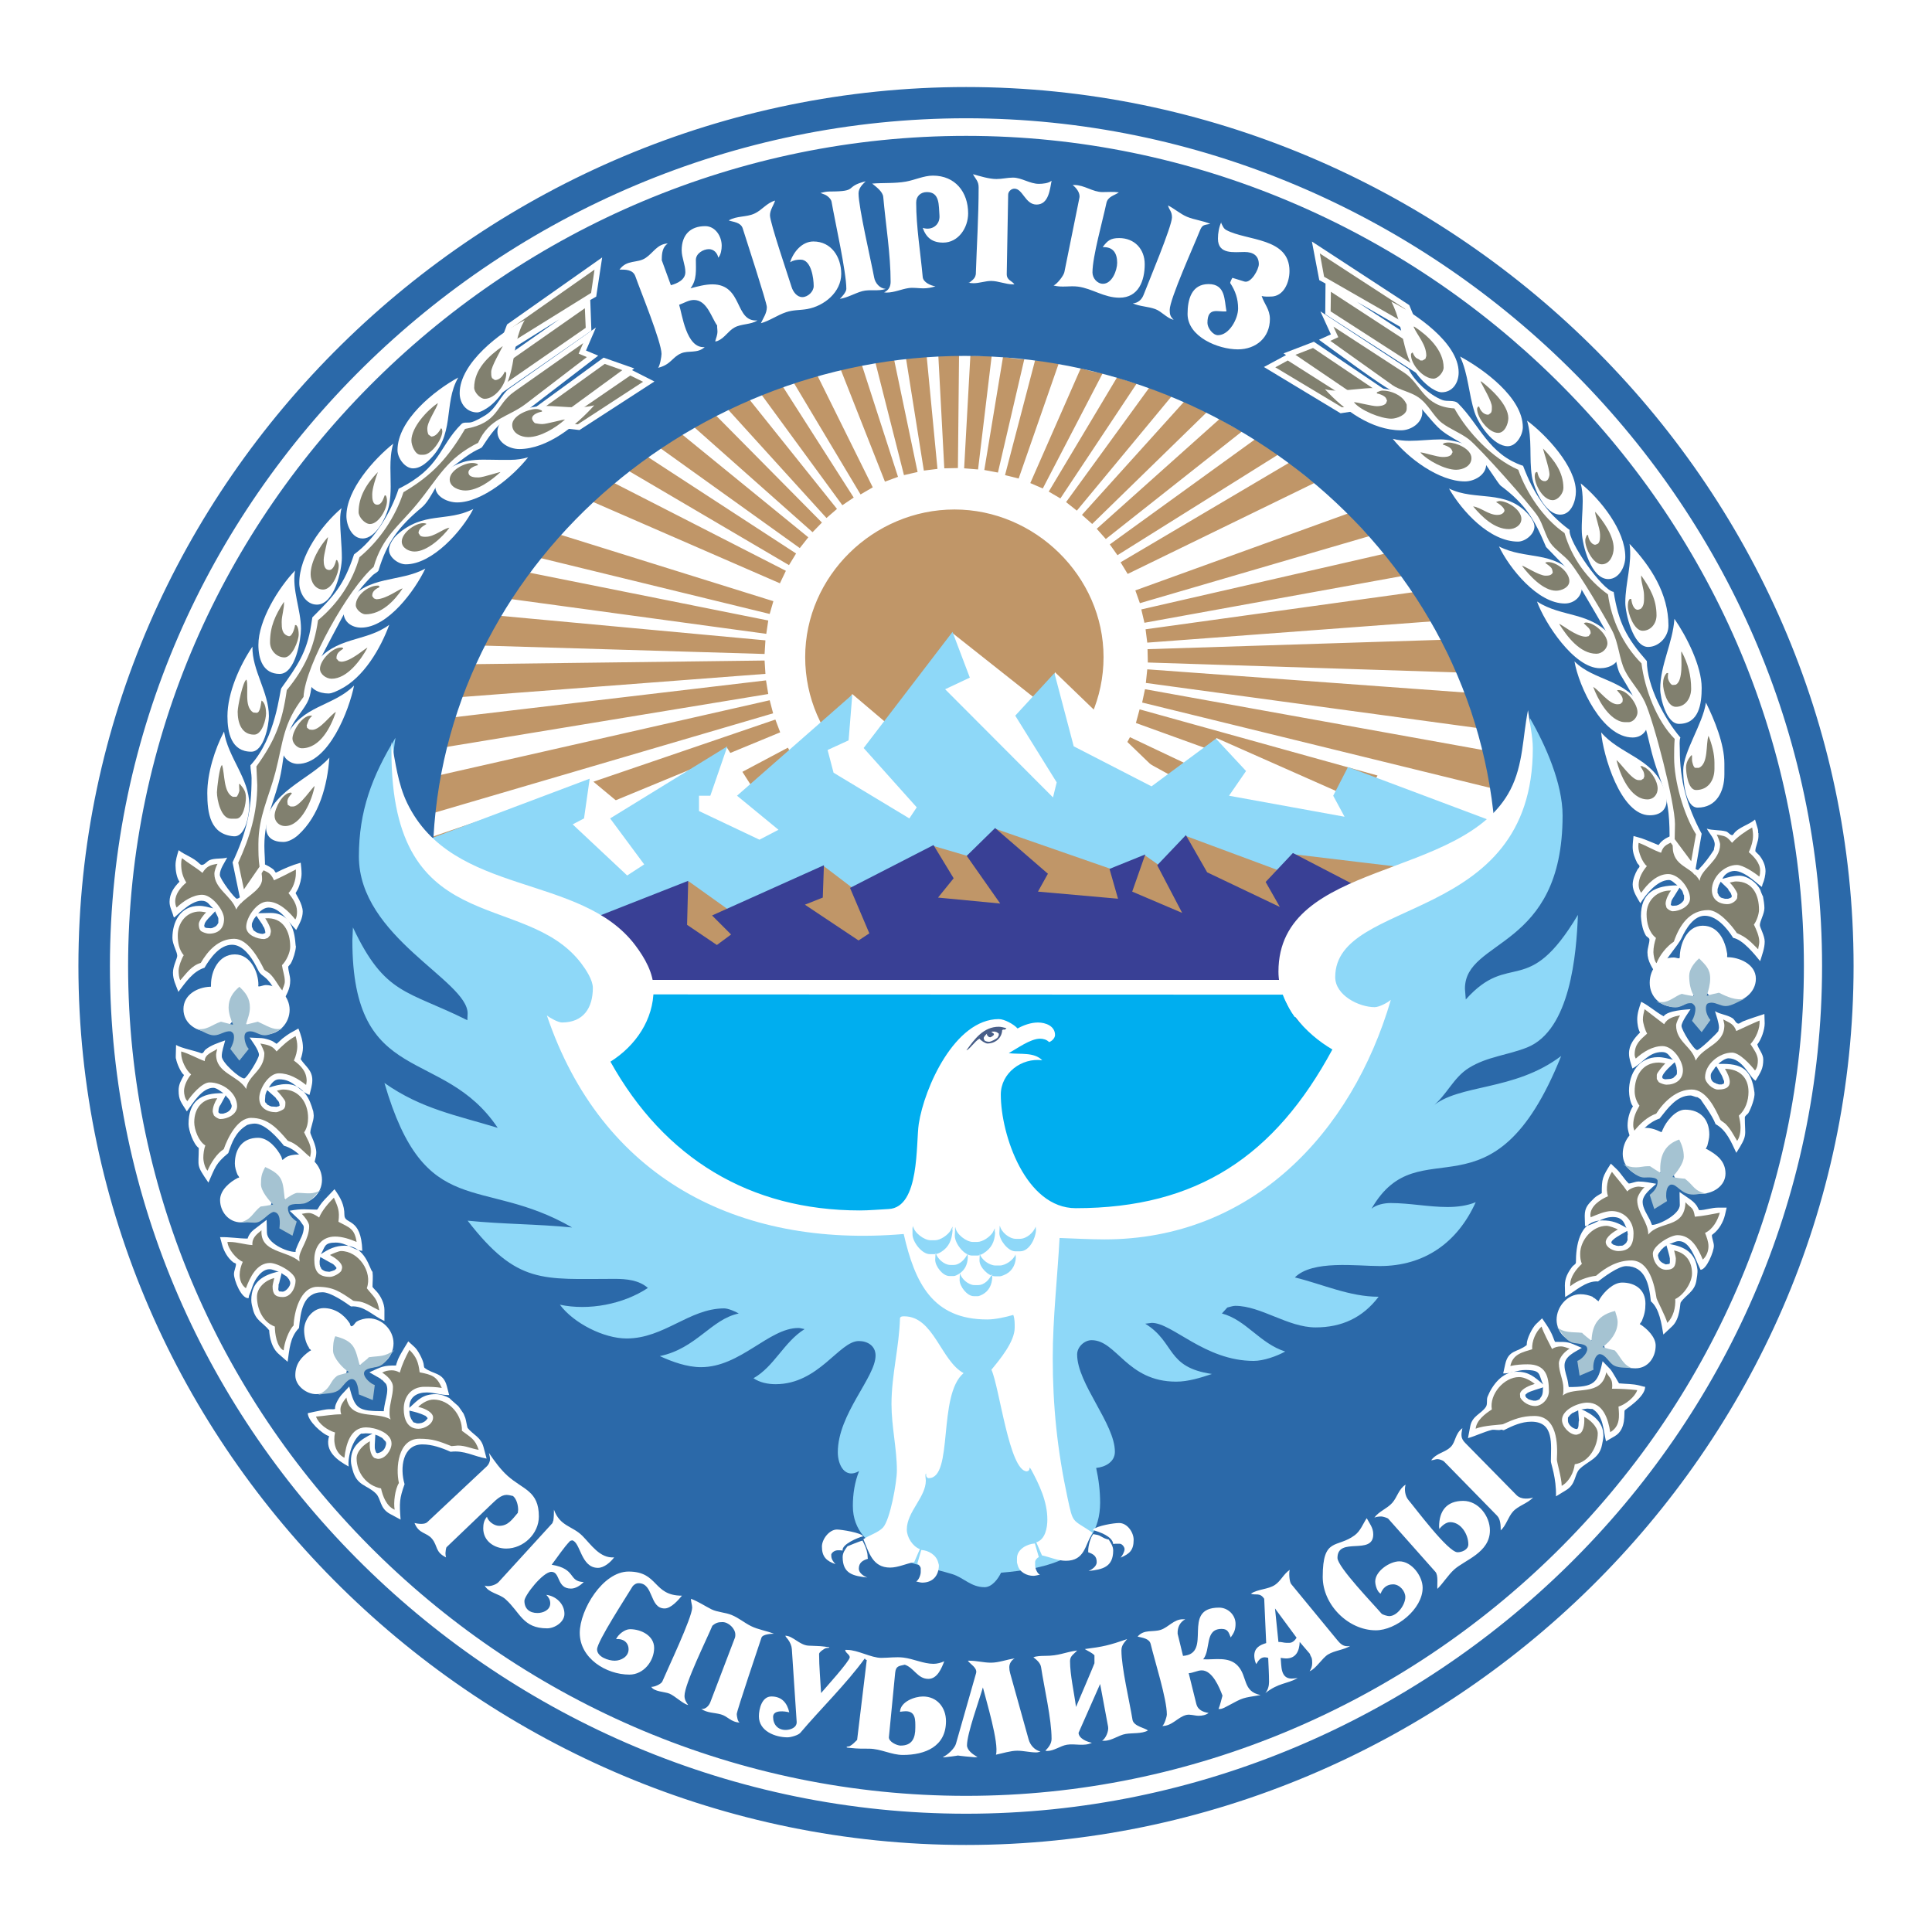 <?xml version="1.0" encoding="utf-8"?>
<!-- Generator: Adobe Illustrator 13.0.0, SVG Export Plug-In . SVG Version: 6.00 Build 14948)  -->
<!DOCTYPE svg PUBLIC "-//W3C//DTD SVG 1.0//EN" "http://www.w3.org/TR/2001/REC-SVG-20010904/DTD/svg10.dtd">
<svg version="1.0" id="Layer_1" xmlns="http://www.w3.org/2000/svg" xmlns:xlink="http://www.w3.org/1999/xlink" x="0px" y="0px"
	 width="192.756px" height="192.756px" viewBox="0 0 192.756 192.756" enable-background="new 0 0 192.756 192.756"
	 xml:space="preserve">
<g>
	<polygon fill-rule="evenodd" clip-rule="evenodd" fill="#FFFFFF" points="0,0 192.756,0 192.756,192.756 0,192.756 0,0 	"/>
	<path fill-rule="evenodd" clip-rule="evenodd" fill="#C09668" d="M112.084,74.766l0.65-1.218l36.51,17.277
		c-0.254,1.349-0.309,2.746-0.566,4.107L112.084,74.766L112.084,74.766z M98.941,35.508c-0.5,0-1.692,0.052-2.125-0.057
		l-0.623,11.273l1.388,0.113L98.941,35.508L98.941,35.508z M102.198,35.819c-0.602,0.046-1.518-0.125-2.124-0.227l-1.869,11.301
		l1.359,0.255L102.198,35.819L102.198,35.819z M105.625,36.272c-0.732-0.158-1.602-0.262-2.351-0.34l-3.002,11.471l1.359,0.34
		L105.625,36.272L105.625,36.272z M110.016,37.235c-0.665-0.088-1.551-0.283-2.181-0.51l-5.042,11.472l1.246,0.538L110.016,37.235
		L110.016,37.235z M113.415,38.255c-0.243-0.021-1.687-0.506-1.955-0.623l-6.826,11.415l1.161,0.68L113.415,38.255L113.415,38.255z
		 M116.898,39.53c-0.138-0.03-2.149-0.795-2.238-0.85l-8.298,11.416l1.076,0.85L116.898,39.53L116.898,39.53z M120.411,41.116
		c-0.767-0.328-1.512-0.698-2.267-1.048l-10.196,11.301l1.02,0.907L120.411,41.116L120.411,41.116z M123.951,43.014
		c-0.654-0.235-1.67-0.837-2.237-1.246l-12.293,10.99l0.906,1.02L123.951,43.014L123.951,43.014z M127.549,45.336
		c-0.186-0.092-2.193-1.428-2.295-1.529l-14.529,10.509l0.765,1.076L127.549,45.336L127.549,45.336z M131.23,48.14
		c-0.789-0.415-1.88-1.396-2.549-2.01l-16.881,9.97l0.708,1.162L131.23,48.14L131.23,48.14z M136.697,53.465
		c-0.65-0.475-1.609-1.617-2.125-2.266l-21.299,7.705l0.452,1.274L136.697,53.465L136.697,53.465z M139.954,57.459
		c-0.558-0.472-1.282-1.613-1.728-2.237l-24.358,5.58l0.312,1.332L139.954,57.459L139.954,57.459z M142.899,61.991
		c-0.658-0.762-1.316-2.025-1.812-2.917l-26.794,3.711l0.17,1.331L142.899,61.991L142.899,61.991z M145.449,67.09
		c-0.518-0.804-1.259-2.348-1.558-3.257l-29.401,0.935l0.029,1.331L145.449,67.09L145.449,67.09z M147.46,72.642
		c-0.437-0.929-0.975-2.536-1.189-3.541l-31.808-2.323l-0.142,1.36L147.46,72.642L147.46,72.642z M148.848,78.646
		c-0.346-1.083-0.66-2.664-0.793-3.796l-33.818-6.089l-0.284,1.331L148.848,78.646L148.848,78.646z M43.03,93.489
		c0.043,1.282,0.441,2.843,0.793,4.08l35.461-21.811l-0.68-1.162L43.03,93.489L43.03,93.489z M42.521,87.654v-0.623
		c0-1.051-0.116-2.328,0.084-3.371l34.754-11.869l0.481,1.275L42.521,87.654L42.521,87.654z M43.342,77.457
		c-0.338,1.195-0.455,2.56-0.566,3.795l34.357-10.084l-0.34-1.303L43.342,77.457L43.342,77.457z M44.786,71.622
		c-0.329,0.987-0.583,1.997-0.849,3.002l32.713-5.382l-0.226-1.36L44.786,71.622L44.786,71.622z M46.882,66.269
		c-0.526,0.953-1.047,2.27-1.359,3.314l30.845-2.351L76.283,65.9L46.882,66.269L46.882,66.269z M49.432,61.396
		c-0.635,0.875-1.21,2.023-1.671,3.002l28.522,0.85l0.084-1.36L49.432,61.396L49.432,61.396z M52.32,57.034
		c-0.65,0.867-1.213,1.804-1.869,2.663l26.001,3.541l0.198-1.331L52.32,57.034L52.32,57.034z M55.464,53.21
		c-0.648,0.756-1.473,1.521-2.011,2.351l23.338,5.693l0.368-1.274L55.464,53.21L55.464,53.21z M60.903,47.999
		c-0.743,0.591-1.4,1.329-2.153,1.898l19.062,8.299l0.595-1.246L60.903,47.999L60.903,47.999z M64.33,45.393
		c-0.645,0.43-1.319,0.908-1.898,1.417l16.286,9.573l0.708-1.161L64.33,45.393L64.33,45.393z M67.786,43.127
		c-0.708,0.327-1.521,0.947-2.181,1.388l14.19,10.168l0.85-1.076L67.786,43.127L67.786,43.127z M71.241,41.258
		c-0.664,0.43-1.496,0.805-2.209,1.161l12.038,10.678l0.934-0.963L71.241,41.258L71.241,41.258z M74.64,39.7
		c-0.701,0.278-1.463,0.781-2.181,0.963l9.999,11.018l1.048-0.906L74.64,39.7L74.64,39.7z M78.01,38.425
		c-0.662,0.314-1.457,0.561-2.153,0.793l8.186,11.188l1.132-0.764L78.01,38.425L78.01,38.425z M81.494,37.349
		c-0.794,0.19-1.584,0.498-2.379,0.708l6.742,11.273l1.218-0.708L81.494,37.349L81.494,37.349z M85.969,36.357
		c-0.628,0.215-1.463,0.314-2.125,0.425l4.447,11.273l1.303-0.481L85.969,36.357L85.969,36.357z M89.198,35.847
		c-0.387,0.065-1.558,0.315-1.87,0.283l2.861,11.273l1.359-0.312L89.198,35.847L89.198,35.847z M92.456,35.565
		c-0.2,0.041-1.888,0.185-2.068,0.169l1.784,11.217l1.36-0.17L92.456,35.565L92.456,35.565z M95.684,35.451h-0.198l-1.869,0.028
		l0.595,11.246l1.359-0.028L95.684,35.451L95.684,35.451z M113.698,70.772l-0.368,1.36l22.46,8.129l1.644-2.889L113.698,70.772
		L113.698,70.772z M95.231,50.832c8.027,0,14.87,6.66,14.87,14.729c0,8.137-6.776,14.757-14.87,14.757
		c-8.137,0-14.898-6.58-14.898-14.757C80.333,57.453,87.164,50.832,95.231,50.832L95.231,50.832z"/>
	<path fill-rule="evenodd" clip-rule="evenodd" fill="#2B69A9" d="M96.392,13.556c45.396,0,83.583,37.195,83.583,82.822
		c0,45.669-38.173,82.794-83.583,82.794c-45.471,0-83.611-37.076-83.611-82.794C12.781,50.692,50.945,13.556,96.392,13.556
		L96.392,13.556z M96.392,11.8c46.338,0,85.396,37.999,85.396,84.578c0,46.624-39.024,84.577-85.396,84.577
		c-46.429,0-85.424-37.9-85.424-84.577C10.968,49.739,50.005,11.8,96.392,11.8L96.392,11.8z M96.392,8.684
		c48.075,0,88.541,39.366,88.541,87.694c0,48.376-40.436,87.694-88.541,87.694c-48.162,0-88.568-39.273-88.568-87.694
		C7.824,47.997,48.271,8.684,96.392,8.684L96.392,8.684z M96.25,35.508c28.155,0,52.87,22.04,53.05,50.758H43.172
		C43.176,57.527,68.194,35.508,96.25,35.508L96.25,35.508z"/>
	<polygon fill-rule="evenodd" clip-rule="evenodd" fill="#FFFFFF" points="62.999,96.406 62.999,101.477 130.353,101.477 
		130.353,96.406 62.999,96.406 	"/>
	<polygon fill-rule="evenodd" clip-rule="evenodd" fill="#FFFFFF" points="52.375,82.276 58.805,77.659 63.337,81.426 
		72.513,74.571 76.677,81.086 85.032,69.247 90.442,73.835 95.059,63.185 104.292,70.493 105.255,67.065 117.773,79.132 
		121.371,73.637 138.959,81.426 64.526,92.501 52.375,82.276 	"/>
	<path fill-rule="evenodd" clip-rule="evenodd" fill="#8ED8F8" d="M59.768,93.039l-18.523-8.724l17.589-6.627l-0.566,3.965
		l-1.133,0.595l5.438,5.098l1.699-1.104l-3.399-4.589l11.698-7.195l-1.7,4.929h-1.132v1.529l6.032,2.86l1.898-0.991l-4.135-3.398
		l11.499-10.084l-0.368,4.561l-2.096,0.962l0.595,2.267l7.562,4.56l0.736-1.105l-5.296-5.919l8.865-11.585l1.728,4.561l-2.464,1.161
		l10.763,10.792l0.368-1.501l-4.135-6.656l3.908-4.249l1.926,7.308l7.761,3.994l6.429-4.758l3.003,3.229l-1.7,2.465l11.528,2.096
		l-1.133-2.096l1.473-2.861l15.691,5.891c-1.294,0.713-18.138,10.058-18.297,10.084c-9.08,1.492-14.363,0.921-23.546,1.51
		l-47.092,3.021L59.768,93.039L59.768,93.039z"/>
	<path fill-rule="evenodd" clip-rule="evenodd" fill="#00AEEF" d="M64.16,99.211l63.897,0.027c0.813,2.566,2.714,4.459,5.552,4.277
		c-2.415,13.842-22.974,19.658-34.895,19.658c-12.964,0-33.205-2.807-37.982-17.363C63.233,104.121,64.476,102.314,64.16,99.211
		L64.16,99.211z"/>
	<path fill-rule="evenodd" clip-rule="evenodd" fill="#FFFFFF" d="M129.361,163.395l-2.153-2.918l0.341,3.342
		c0.262-0.023,0.538,0.086,0.793,0.086h0.311C128.961,163.904,129.215,163.637,129.361,163.395L129.361,163.395z M152.954,149.402
		c-0.254,0.1-0.495,0.113-0.765,0.113c-0.306,0-0.662-0.121-0.878-0.34l-5.127-5.213c-0.474-0.48-0.408-0.842-0.282-1.473
		c-0.757,0.578-0.652,1.361-1.161,1.869c-0.566,0.568-1.394,0.59-1.955,1.332c0.22,0,0.439-0.113,0.623-0.113
		c0.195,0,0.544,0.115,0.68,0.254l5.269,5.383c0.36,0.367,0.368,0.996,0.368,1.473c0.537-0.477,0.737-1.328,1.218-1.869
		C151.481,150.213,152.398,150.014,152.954,149.402L152.954,149.402z M143.409,158.523c0.599-0.6,1.06-1.371,1.672-1.928
		c1.046-0.951,3.568-1.682,3.568-3.908c0-1.436-1.16-2.945-2.662-2.945c-1.691,0-2.408,1.041-2.408,2.578l0.029,0.227
		c0.237-0.312,0.655-0.682,1.076-0.682c1.085,0,1.812,1.229,1.812,2.211c0,0.543-0.644,0.793-1.076,0.793
		c-0.946,0-4.271-4.479-4.9-5.213c-0.322-0.375-0.434-1.033-0.283-1.529c-0.681,0.414-0.832,1.252-1.331,1.814
		c-0.523,0.586-1.327,0.838-1.784,1.471c0.229-0.09,0.464-0.113,0.708-0.113c0.126,0,0.602,0.139,0.68,0.227l4.701,5.297
		C143.521,157.172,143.364,158.121,143.409,158.523L143.409,158.523z M141.937,158.41c0-1.154-1.087-2.635-2.322-2.635
		c-0.954,0-2.408,0.975-2.408,2.01c0,0.373,0.195,1.029,0.538,1.219c0.211-0.578,0.622-0.934,1.247-0.934
		c0.641,0,1.218,0.664,1.218,1.273c0,0.752-0.793,1.898-1.614,1.898c-0.16,0-0.664-0.137-0.765-0.256
		c-0.764-0.904-4.391-4.65-4.391-5.551c0-2.174,3.569-0.195,3.569-2.352c0-0.67-0.362-1.066-0.651-1.613
		c-0.384,0.574-0.616,1.268-1.189,1.697c-1.785,1.34-3.201,0.141-3.201,4.164c0,2.787,2.557,5.326,5.296,5.326
		C139.287,162.658,141.937,160.541,141.937,158.41L141.937,158.41z M126.245,168.918c1.382-1.066,2.083-0.861,3.229-1.502
		c-0.2,0.023-0.395,0.057-0.596,0.057c-1.146,0-1.018-1.273-1.104-2.066c0.176,0.02,0.362,0.057,0.539,0.057
		c0.996,0,1.326-0.756,1.359-1.645l1.02,1.191c-0.019,0.055,0.15,0.332,0.17,0.396c0.048,0.16,0.057,0.344,0.057,0.51
		c0,0.309-0.086,0.561-0.255,0.82c0.613-0.217,1.253-1.318,1.841-1.672c0.676-0.404,1.526-0.436,2.209-0.848
		c-0.103,0.025-0.206,0.027-0.311,0.027c-0.451,0-0.739-0.316-0.992-0.623l-4.589-5.58c-0.182-0.221-0.245-1.145-0.141-1.416
		c-0.615,0.41-0.898,1.117-1.474,1.5c-0.698,0.467-1.681,0.4-2.407,0.879c0.482,0.193,0.898-0.154,1.331,0.51l0.198,4.418
		c-0.646,0.189-1.189,0.484-1.189,1.275c0,0.236,0.079,0.615,0.198,0.822c0.202-0.338,0.413-0.68,0.85-0.68
		c0.081,0,0.262,0.033,0.34,0.057c0.032,0.801,0.086,1.604,0.086,2.406C126.614,168.201,126.5,168.615,126.245,168.918
		L126.245,168.918z M115.964,172.203c0.993,0.008,1.556-0.908,2.407-1.105c0.376-0.086,0.836,0.086,1.219,0.086
		c0.332,0,0.726-0.068,0.991-0.283c-0.541-0.082-1.076-0.305-1.219-0.879l-0.765-3.086c0.439-0.023,0.871-0.283,1.303-0.283
		c1.064,0,1.76,1.699,2.068,2.521c-0.14,0.477-0.204,0.857-0.396,1.33h0.169c0.213,0,0.579-0.211,0.766-0.312
		c1.6-0.859,1.386-0.764,3.258-1.076c-1.805-0.359-1.286-1.859-2.267-2.916c-0.904-0.975-2.338-0.582-3.455-0.652
		c0.795-0.994,0.116-3.031,1.841-3.031c0.643,0,0.706,0.377,0.906,0.85c0.333-0.461,0.481-0.771,0.481-1.359
		c0-0.887-0.762-1.615-1.643-1.615c-3.861,0-0.562,4.596-3.598,4.816l-0.538-2.209c-0.028-0.652,0.238-1.166,0.765-1.445h-0.255
		c-0.88,0-1.426,0.797-2.181,1.049c-0.801,0.268-1.68-0.08-2.322,0.68c0.451,0.113,1.169,0.18,1.303,0.736
		c0.406,1.697,1.614,5.471,1.614,7.025C116.417,171.285,116.164,172.07,115.964,172.203L115.964,172.203z M104.295,174.668
		l0.17,0.027c0.696,0,1.32-0.512,1.982-0.623c0.813-0.135,1.708,0.197,2.492-0.197c-0.481-0.086-1.309-0.418-1.331-0.992
		l2.152-4.871l0.793,4.248c0.084,0.451-0.222,1.168-0.594,1.416h0.227c0.744,0,1.408-0.559,2.124-0.68
		c0.667-0.111,1.611-0.004,2.209-0.34c-0.179-0.238-1.422-0.406-1.529-1.076c-0.294-1.816-1.105-5.213-1.105-6.91
		c0-0.512,0.262-0.762,0.567-1.135c-1.801,0.617-2.339,0.75-4.221,0.992c0.337,0.225,0.665,0.326,0.963,0.623v0.793
		c0,0.059-1.699,4.027-1.841,4.363c-0.181-1.424-0.595-3.18-0.595-4.59c0-0.525,0.424-0.707,0.708-1.047
		c-1.32,0.188-1.764,0.537-3.229,0.537c-0.317,0-0.847,0.016-1.134,0.143c0.324,0.254,0.698,0.551,0.766,0.99
		c0.309,2.047,1.047,5.152,1.047,7.139C104.917,173.965,104.616,174.346,104.295,174.668L104.295,174.668z M94.07,175.291
		c0.061,0.033,0.131,0.029,0.198,0.029c0.099,0,1.238-0.146,1.303-0.172c0.039,0.023,1.536,0.172,1.671,0.172
		c0.096,0,0.19,0,0.283-0.029c-0.406-0.207-1.048-0.656-1.048-1.16c0-1.16,1.221-4.504,1.587-5.779
		c0.306,1.238,1.633,5.588,1.303,6.713c0.66-0.135,1.456-0.396,2.124-0.396c0.631,0,1.261,0.17,1.897,0.17
		c0.138,0,0.295-0.047,0.426-0.086c-0.605-0.152-1.029-0.641-1.19-1.217l-1.841-6.6c-0.055-0.197-0.085-0.387-0.085-0.596
		c0-0.373,0.22-0.707,0.538-0.877c-0.806,0.105-1.565,0.424-2.379,0.424c-0.706,0-1.408-0.197-2.125-0.197h-0.17
		c0.223,0.34,0.977,0.701,0.821,1.246l-2.011,7.053C95.243,174.441,94.504,175.141,94.07,175.291L94.07,175.291z M90.076,175.092
		c2.234,0,4.305-0.84,4.305-3.369c0-1.357-0.883-2.465-2.294-2.465c-0.839,0-2.255,0.525-2.294,1.529
		c0.191-0.025,0.373-0.057,0.566-0.057c1.017,0,0.963,0.896,0.963,1.643c0,1.061-0.325,1.785-1.473,1.785
		c-0.361,0-1.206-0.391-1.162-0.85l0.623-6.402c0.07-0.713,0.385-0.68,0.963-0.82c0.933,0.318,1.272,1.416,2.351,1.416
		c0.907,0,1.318-1.08,1.586-1.756c-0.32,0.15-0.721,0.254-1.076,0.254c-0.988,0-1.998-0.502-3.002-0.623
		c-0.737-0.088-1.473,0.029-2.209,0.029c-1.017,0-2.343-0.795-3.399-0.795h-0.198c0,0.289,0.453,0.449,0.453,0.738
		c0,0.379-2.48,3.113-2.86,3.568c-0.066-1.291-0.198-2.621-0.198-3.908c0-0.178,0.531-0.537,0.689-0.576
		c0.112-0.029,0.331,0.012,0.331-0.104h-0.142l-0.331-0.047c-0.527-0.076-1.092-0.059-1.624-0.096
		c-0.885-0.062-1.55-0.99-2.294-0.99l0.057,0.111l0.227,0.283c0.192,0.27,0.346,0.602,0.368,0.936l0.481,7.252
		c0.04,0.602-0.652,0.82-1.105,0.82c-0.771,0-1.246-0.543-1.246-1.303c0-0.75,1.229-0.559,1.614-0.453
		c-0.218-0.963-0.763-1.586-1.784-1.586c-0.948,0-1.247,1.24-1.247,1.982c0,1.479,1.639,2.096,2.86,2.096
		c0.316,0,1.066-0.205,1.275-0.453c1.997-2.361,4.584-4.877,6.43-7.42c0.036,0.072,0.141,0.199,0.198,0.141l-0.963,7.988
		c-0.248,0.246-0.428,0.445-0.737,0.623c-0.096,0.055-0.312,0.002-0.312,0.113c0,0.047,0.326,0.055,0.491,0.076
		c0.56,0.068,1.182,0.064,1.747,0.064C87.866,174.469,88.936,175.092,90.076,175.092L90.076,175.092z M73.818,171.863
		c-0.219-0.031-0.312-0.682-0.312-0.85c0-0.312,2.213-6.85,2.464-7.619c0.114-0.35,0.979-0.396,1.246-0.396
		c-0.746-0.295-1.597-0.416-2.294-0.766c-0.671-0.334-1.207-0.809-1.926-1.104c-0.627-0.26-1.431-0.277-2.011-0.566
		c-0.683-0.342-1.305-0.773-2.04-1.049c-0.029,0.266,0.113,0.592,0.113,0.877c0,0.988-2.46,6.139-2.974,7.365
		c-0.113,0.27-0.822,0.574-1.105,0.539c0.274,0.496,1.34,0.482,1.813,0.68c0.554,0.23,1.383,1.053,1.869,1.133
		c-0.206-0.275-0.368-0.551-0.368-0.906c0-1.191,2.219-5.652,2.776-6.996c0.346-0.299,0.573-0.369,1.02-0.369
		c0.594,0,1.274,0.645,1.274,1.246c0,0.074-0.002,0.215-0.028,0.283l-2.464,6.459c-0.137,0.359-0.48,0.732-0.906,0.68
		c0.632,0.41,1.27,0.352,1.954,0.539C72.622,171.234,72.901,171.82,73.818,171.863L73.818,171.863z M62.8,167.076
		c1.41,0,2.464-1.342,2.464-2.662c0-1.234-1.309-1.869-2.408-1.869c-0.527,0-1.181,0.529-1.388,0.99
		c0.684-0.074,1.246,0.314,1.246,1.021c0,0.727-0.749,1.133-1.388,1.133c-0.609,0-1.756-0.375-1.756-1.133
		c0-0.783,2.963-5.309,3.512-6.232c0.123-0.207,0.385-0.369,0.623-0.369c1.535,0,1.066,2.521,2.606,2.521
		c0.638,0,1.358-0.83,1.728-1.275c-2.919,0-2.319-2.406-5.325-2.406c-2.578,0-4.872,3.832-4.872,6.117
		C57.844,165.451,60.476,167.076,62.8,167.076L62.8,167.076z M56.314,161.016c0-1.004-0.843-1.779-1.812-1.898
		c0.245,0.246,0.396,0.504,0.396,0.85c0,0.668-0.711,0.963-1.274,0.963c-0.775,0-1.303-0.408-1.303-1.217
		c0-0.527,1.839-2.891,2.691-2.891c0.912,0,0.512,1.672,1.955,1.672c0.48,0,0.952-0.33,1.274-0.652
		c-1.592-0.061-0.689-1.314-3.201-1.727c0.594-0.775,1.168-1.676,1.841-2.379l0.199-0.057c0.841,0.164,0.858,2.746,2.577,2.746
		c0.615,0,1.277-0.578,1.614-1.047c-1.425,0.117-2.309-1.291-3.172-2.152c-0.994-0.994-2.228-0.93-2.833-2.607
		c0,0.365-0.006,0.721-0.057,1.076c-0.008,0.057-0.099,0.215-0.085,0.256l-5.381,5.891c-0.264,0.289-1.021,0.531-1.388,0.342
		c0.4,0.758,1.445,0.805,2.068,1.359c1.482,1.316,1.715,2.916,4.164,2.916C55.332,162.459,56.314,161.848,56.314,161.016
		L56.314,161.016z M50.536,149.146c0.198,0,0.46,0.064,0.651,0.113c0.364,0.312,0.51,0.93,0.51,1.389
		c0,0.096-0.038,0.184-0.028,0.283c-0.559,0.641-0.954,1.303-1.87,1.303c-0.497,0-1.082-0.432-1.218-0.906
		c-0.291,0.354-0.368,0.715-0.368,1.162c0,1.27,1.118,2.01,2.293,2.01c1.713,0,3.257-1.473,3.257-3.201
		c0-2.564-1.575-2.672-3.115-4.049c-0.723-0.648-1.326-1.492-1.869-2.295c0.041,0.203,0.113,0.416,0.113,0.623
		c0,0.242-0.137,0.543-0.312,0.709l-5.948,5.578c-0.278,0.262-0.945,0.168-1.275,0.086c0.434,1.109,1.225,0.922,1.756,1.586
		c0.586,0.732,0.291,1.305,1.388,1.842c-0.037-0.148-0.057-0.273-0.057-0.426c0-0.096,0.049-0.533,0.114-0.594l4.56-4.363
		C49.486,149.646,49.993,149.146,50.536,149.146L50.536,149.146z"/>
	<path fill-rule="evenodd" clip-rule="evenodd" fill="#FFFFFF" d="M123.498,34.856c1.83,0,3.2-1.186,3.2-3.03
		c0-0.975-0.569-1.5-0.821-2.294c0.295,0.081,0.604,0.057,0.906,0.057c1.302,0,1.869-1.422,1.869-2.549
		c0-3.353-4.238-2.994-6.287-4.079c-0.293-0.155-0.371-0.401-0.52-0.699c-0.016-0.031-0.042-0.106,0.01-0.123
		c-0.234,0.518-0.341,1.106-0.341,1.671c0,1.613,1.629,1.331,2.663,1.331c0.843,0,1.416,0.362,1.416,1.219
		c0,0.515-0.775,1.935-1.444,1.728l-1.189-0.368c-0.054,0.053-0.241,0.466-0.227,0.51c0.528,0.798,0.793,1.589,0.793,2.549
		c0,1.009-0.872,2.663-2.012,2.663c-0.517,0-1.047-0.738-1.047-1.218c0-1.665,1.073-1.059,1.897-1.161
		c-0.219-1.136-0.078-2.72-1.784-2.72c-1.703,0-2.097,1.542-2.097,2.975C118.484,33.606,121.54,34.856,123.498,34.856
		L123.498,34.856z M117.097,31.91c-0.333-0.333-0.396-0.525-0.396-0.991c0-1.079,2.458-6.503,2.974-7.817
		c0.268-0.681,0.381-0.641,1.076-0.765c-0.771-0.331-1.571-0.395-2.322-0.708c-0.655-0.273-1.247-0.808-1.897-1.133
		c0.124,0.478,0.396,0.582,0.396,1.189c0,0.891-2.386,6.561-2.832,7.733c-0.18,0.47-0.551,0.816-1.076,0.85
		c0.718,0.314,1.522,0.307,2.237,0.567c0.623,0.227,1.127,0.872,1.774,1.057L117.097,31.91L117.097,31.91z M105.116,28.483
		c0.812,0.227,1.629,0.005,2.436,0.113c1.425,0.19,2.588,1.105,4.136,1.105c1.905,0,2.521-1.695,2.521-3.342
		c0-1.521-1.027-2.606-2.549-2.606c-0.838,0-1.168,0.241-1.644,0.906c1.06-0.05,1.444,0.625,1.444,1.558
		c0,0.766-0.515,2.096-1.416,2.096c-0.584,0-1.048-0.573-1.048-1.133c0-1.577,1.031-5.204,1.388-6.911
		c0.141-0.673,0.792-0.754,1.246-1.077c-0.592-0.078-1.061-0.028-1.643-0.028c-0.962,0-1.799-0.708-2.804-0.708h-0.17
		c0.351,0.263,0.778,0.786,0.68,1.275l-1.501,7.421C106.12,27.508,105.463,28.349,105.116,28.483L105.116,28.483z M98.885,28.03
		c0.716,0,1.448,0.34,2.181,0.34h0.142c-0.258-0.387-0.776-0.39-0.765-1.048l0.142-7.903c0.006-0.311,0.304-0.595,0.623-0.595
		c0.843,0,1.074,1.586,2.209,1.586c1.224,0,1.334-1.553,1.501-2.379c-0.299,0.258-0.901,0.312-1.273,0.312
		c-0.9,0-1.72-0.623-2.578-0.623c-0.544,0-1.09,0.142-1.643,0.142c-0.737,0-1.635-0.282-2.351-0.481
		c0.258,0.48,0.566,0.694,0.566,1.303c0,2.895-0.188,5.829-0.283,8.724c-0.039,0.013-0.021,0.057-0.028,0.085
		c-0.079,0.314-0.388,0.527-0.623,0.708h-0.113c0.179,0.033,0.354,0.057,0.538,0.057C97.714,28.256,98.313,28.03,98.885,28.03
		L98.885,28.03z M91.407,20.212c0-0.646,0.448-1.048,1.076-1.048c1.296,0,1.166,1.332,1.247,2.322
		c0.079,0.974-0.775,1.55-1.671,1.247c0.353,1.007,0.987,1.473,2.039,1.473c1.526,0,2.493-1.484,2.493-2.917
		c0-2.126-1.289-3.767-3.512-3.767c-0.903,0-1.806,0.437-2.691,0.595c-1.102,0.197-2.256,0.109-3.371,0.199
		c0.374,0.307,1.057,0.79,1.105,1.331c0.244,2.744,0.736,5.729,0.736,8.469c0,0.478-0.203,0.854-0.651,1.048l0.226,0.028
		c0.8,0,1.469-0.343,2.238-0.453c0.457-0.065,0.985,0.029,1.444,0.029c0.415,0,0.824-0.071,1.218-0.199
		c-0.456-0.069-1.225-0.389-1.274-0.935C91.841,25.227,91.407,22.617,91.407,20.212L91.407,20.212z M88.376,28.823
		c-0.601-0.039-1.058-0.575-1.161-1.133c-0.313-1.683-1.558-7.011-1.558-8.384c0-0.529,0.356-0.865,0.708-1.218
		c-2.215,0.554-0.61,1.019-3.597,1.019c-0.311,0-0.607,0.067-0.906,0.142l0.141,0.057l0.274,0.104
		c0.262,0.105,0.639,0.422,0.689,0.718c0.337,1.959,1.473,6.982,1.473,8.696c0,0.297-0.436,0.806-0.651,0.991
		c0.733-0.095,1.508-0.565,2.237-0.764C86.776,28.845,87.636,29.09,88.376,28.823L88.376,28.823z M75.914,32.25
		c0.904-0.257,1.64-0.811,2.521-1.104c0.726-0.243,1.368-0.183,2.096-0.312c1.695-0.299,3.399-1.682,3.399-3.513
		c0-1.67-0.978-3.229-2.776-3.229c-1.142,0-2.003,1.054-2.323,2.067c0.335-0.197,0.669-0.255,1.048-0.255
		c1.072,0,1.303,1.888,1.303,2.635c0,0.56-0.589,1.104-1.133,1.104c-0.553,0-0.932-0.554-1.076-1.02
		c-0.329-1.065-2.152-6.403-2.152-7.138c0-0.548,0.357-0.976,0.51-1.473c-0.86,0.245-1.289,0.949-2.068,1.302
		c-0.82,0.374-1.761,0.202-2.559,0.68c0.429,0.152,1.204,0.174,1.397,0.793c0.27,0.859,2.408,7.415,2.408,7.846
		C76.509,31.263,76.153,31.716,75.914,32.25L75.914,32.25z M65.661,36.697c1.297-0.326,1.384-1.054,2.294-1.444
		c0.756-0.324,1.627,0.046,2.351-0.624c-1.846,0.168-2.252-3.329-2.549-4.22c0.483-0.169,0.946-0.481,1.473-0.481
		c1.314,0,1.743,1.755,2.322,2.549c-0.018,0.175,0.028,0.383,0.028,0.566c0,0.422-0.134,0.637-0.227,1.02
		c0.087,0,0.186-0.022,0.264-0.057c0.685-0.293,1.029-0.979,1.662-1.331c0.697-0.388,1.604-0.262,2.294-0.708
		c-2.311,0.192-1.413-3.598-4.504-3.598c-0.717,0-1.487,0.213-2.181,0.397c0.659-0.855,0.538-1.844,0.538-2.833
		c0-0.646,0.737-1.076,1.303-1.076c0.486,0,0.847,0.392,0.935,0.85c0.26-0.281,0.34-0.824,0.34-1.19
		c0-0.946-0.636-1.955-1.643-1.955c-1.511,0-2.351,0.894-2.351,2.408c0,0.728,0.368,1.452,0.368,2.181
		c0,0.768-0.82,1.138-1.445,1.303l-0.878-2.408c-0.046-0.052-0.028-0.143-0.028-0.198c0-0.581,0.076-1.2,0.595-1.558
		c-1.061,0.06-1.431,0.926-2.209,1.444c-0.841,0.561-1.853,0.133-2.606,1.162c0.605,0,1.343-0.014,1.586,0.68
		c0.497,1.42,2.606,6.552,2.606,7.733C66.001,35.589,65.835,36.496,65.661,36.697L65.661,36.697z"/>
	<path fill-rule="evenodd" clip-rule="evenodd" fill="#C09668" d="M140.804,86.634l-11.839-1.417l6.599,3.966L140.804,86.634
		L140.804,86.634z M127.774,86.917l-9.46-3.512l1.699,5.75l8.441,1.529L127.774,86.917L127.774,86.917z M114.18,85.303
		c0.151,0.107,1.899,1.326,1.926,1.36c0.647,0.843,1.98,3.46,2.577,4.504l-1.643,0.028c-0.674,0.012-4.279-2.113-5.099-2.549
		L114.18,85.303L114.18,85.303z M99.338,82.697l11.811,4.107l1.076,3.371l-10.083-0.284L99.338,82.697L99.338,82.697z
		 M93.106,84.396l5.807,1.7l2.067,5.268l-10.055-0.539L93.106,84.396L93.106,84.396z M82.146,86.379
		c0.262,0.2,3.446,2.613,3.484,2.663c0.044,0.058,1.78,4.083,1.926,4.418l-3.371,0.821l-6.514-4.135L82.146,86.379L82.146,86.379z
		 M68.72,87.937l4.164,2.974l1.444,3.569l-3.824,0.708l-4.079-4.446L68.72,87.937L68.72,87.937z"/>
	<polygon fill-rule="evenodd" clip-rule="evenodd" fill="#394095" points="58.722,91.789 68.663,87.88 68.55,92.271 71.524,94.282 
		72.94,93.234 71.042,91.336 82.202,86.323 82.089,89.552 80.305,90.26 85.657,93.829 86.734,93.121 84.808,88.588 93.135,84.312 
		95.146,87.625 93.588,89.552 99.791,90.146 96.449,85.388 99.281,82.612 104.55,87.172 103.558,88.957 111.545,89.665 
		110.695,86.69 114.265,85.246 112.961,88.957 117.946,91.081 115.454,86.323 118.314,83.32 120.438,87.031 127.69,90.486 
		126.273,87.994 128.993,85.104 135.054,88.249 129.22,97.766 63.792,97.766 58.722,91.789 	"/>
	<path fill-rule="evenodd" clip-rule="evenodd" fill="#8ED8F8" d="M39.461,73.605c-2.351,3.844-3.654,7.329-3.654,11.84
		c0,8.06,10.848,12.362,10.848,15.663l-0.028,0.68c-6.014-3.012-8.211-2.463-11.415-9.261l-0.057,1.303
		c0,14.726,9.021,10.498,14.502,18.695c-4.136-1.26-7.63-1.889-11.301-4.477c4.046,13.91,9.676,9.189,18.722,14.418
		c-3.473-0.348-6.958-0.324-10.424-0.68c4.974,6.422,7.497,5.807,14.672,5.807c1.142,0,2.422,0.113,3.314,0.906
		c-2.442,1.623-5.9,2.287-8.78,1.672c1.362,1.838,4.371,3.369,6.656,3.369c3.75,0,6.257-3.002,9.743-3.002
		c0.382,0,1.12,0.309,1.445,0.51c-2.75,0.568-4.233,3.498-7.875,4.25c1.246,0.572,2.721,1.104,4.107,1.104
		c3.94,0,6.77-3.908,9.715-3.908c0.197,0,0.43,0.078,0.623,0.113c-2.06,1.281-3.022,3.725-5.098,4.9
		c0.628,0.436,1.457,0.594,2.209,0.594c4.31,0,6.34-4.305,8.299-4.305c0.883,0,1.671,0.488,1.671,1.445
		c0,2.176-3.767,5.828-3.767,9.658c0,1.266,0.72,2.689,2.124,1.869c-0.442,1.096-0.623,2.309-0.623,3.484
		c0,4.938,6.45,5.738,9.914,6.797c1.153,0.354,1.866,1.305,3.229,1.305c0.745,0,1.362-0.848,1.643-1.445
		c4.406-0.365,9.885-1.461,9.885-6.996c0-1.15-0.145-2.334-0.396-3.455c0.902-0.088,1.869-0.596,1.869-1.615
		c0-2.801-3.767-6.791-3.767-9.715c0-0.734,0.717-1.418,1.444-1.418c2.511,0,3.516,4.137,8.44,4.137
		c1.208,0,2.433-0.389,3.568-0.766c-4.603-0.664-3.635-3.148-6.655-5.014l0.651-0.084c2.068,0,5.296,3.795,10.168,3.795
		c0.973,0,2.304-0.467,3.144-0.936c-2.539-0.807-3.902-3.16-6.316-3.795l0.538-0.594c0.241-0.053,0.549-0.17,0.794-0.17
		c2.565,0,5.245,2.152,8.016,2.152c2.591,0,4.695-0.955,6.288-3.059c-2.892,0.006-5.589-1.25-8.356-1.928
		c1.752-1.756,6.146-1.133,8.47-1.133c4.445,0,7.751-2.334,9.573-6.373c-0.862,0.361-1.875,0.482-2.804,0.482
		c-1.906,0-3.787-0.396-5.693-0.396c-0.618,0-1.415,0.156-1.898,0.566c4.814-8.387,12.049,1.922,18.921-15.238
		c-4.71,3.564-10.219,2.744-12.888,5.068c1.458-1.111,2.092-2.889,3.683-3.879c1.814-1.131,3.884-1.271,5.807-2.041
		c4.323-1.729,4.92-9.356,5.069-13.227c-5.056,8.473-6.749,3.484-11.188,8.441l-0.085-1.076c0-5.032,9.743-3.832,9.743-17.279
		c0-3.188-1.693-7.007-3.257-9.715c-0.485,17.813-20.762,18.878-20.762,26.115c0,3.342,1.672,4.506,1.672,9.121
		c0,0.771-1.276,3.172-1.767,3.795c-6.787,8.646-23.046,11.867-33.525,11.867c-12.032,0-27.403-2.355-35.99-11.65
		c-1.125-1.217-3.012-4.15-3.012-5.881c0-4.908,3.451-4.852,3.626-6.119c-0.036-1.631-4.759-5.686-6.146-6.288
		C48.478,89.027,37.508,84.959,39.461,73.605L39.461,73.605z"/>
	<path fill-rule="evenodd" clip-rule="evenodd" fill="#FFFFFF" d="M85.799,120.766c-11.012,0-19.538-5.223-24.896-14.842
		c2.522-1.588,4.305-4.197,4.305-7.223c0-1.615-0.882-3.132-1.812-4.372c-5.438-7.25-18.23-4.822-22.772-14.209
		c-0.925-1.913-1.165-4.03-1.558-6.09c-0.455,20.016,13.216,14.552,18.93,22.094c0.454,0.599,1.152,1.646,1.152,2.435
		c0,2.012-0.945,3.455-3.087,3.455c-0.365,0-1.228-0.469-1.501-0.707c5.465,16.16,18.991,23.223,35.603,21.811
		c1.122,4.891,2.883,8.525,8.327,8.525c0.822,0,1.818-0.229,2.605-0.453c0.152,0.408,0.142,0.846,0.142,1.273
		c0,1.398-1.484,3.176-2.322,4.193c0.797,1.717,1.783,10.139,3.54,10.139l0.17-0.064l0.076-0.133l0.01-0.084l0.009-0.096
		l0.075,0.076l0.057,0.076c0.842,1.553,1.643,3.229,1.643,5.041c0,0.809-0.201,1.986-1.104,2.266l0.566,1.303
		c0.767,0.168,1.599,0.539,2.379,0.539c1.908,0,1.907-1.564,2.663-2.805c-2.053-1.402-1.912-0.783-2.492-3.484
		c-1.012-4.707-1.474-9.125-1.474-13.936c0-3.979,0.468-8.006,0.681-11.98c1.488,0.047,2.986,0.141,4.476,0.141
		c14.663,0,24.672-10.566,28.578-23.906c-0.316,0.293-1.179,0.736-1.615,0.736c-1.559,0-3.937-1.172-3.937-3.002
		c0-8.045,19.714-5.125,19.714-22.83c0-1.178-0.332-2.612-0.482-3.795c-0.541,2.696-0.458,5.412-1.755,7.931
		c-4.691,9.105-23.141,6.917-23.141,18.156c0,3.287,2.714,6.205,5.381,7.761c-5.733,10.619-13.479,15.834-25.604,15.834
		c-4.997,0-7.478-7.311-7.478-11.33c0-2.166,2.091-3.699,4.136-3.428c-0.84-0.84-2.187-0.564-3.343-0.707
		c0.826-0.463,2.166-1.445,3.116-1.445c0.325,0,0.677,0.094,0.906,0.34c0.275-0.086,0.595-0.398,0.595-0.709
		c0-0.895-0.941-1.246-1.7-1.246c-0.698,0-1.435,0.26-2.039,0.596c-0.362-0.416-1.308-0.936-1.869-0.936
		c-4.389,0-7.434,6.844-7.987,10.453c-0.296,1.93,0.124,8.342-3.002,8.496C87.711,120.67,86.749,120.766,85.799,120.766
		L85.799,120.766z M103.757,157.105c-0.271-0.1-0.482-0.639-0.482-0.906v-0.367c0-0.188,0.209-0.41,0.369-0.482l-0.397-1.359
		c-0.775,0.049-1.784,0.58-1.784,1.473v0.426l0.076,0.283c0.181,0.68,0.899,1.049,1.566,1.049
		C103.295,157.221,103.564,157.139,103.757,157.105L103.757,157.105z M111.063,154.699c0-0.426-0.238-0.762-0.453-1.105
		c-0.058,0.012-0.158-0.033-0.217-0.047c-0.228-0.057-0.499-0.25-0.718-0.35c-0.188-0.086-0.399-0.082-0.595-0.143
		c-0.296,0.332-0.51,1.213-0.51,1.645v0.17c0.532,0.186,0.85,0.387,0.85,0.99c0,0.41-0.48,0.742-0.821,0.879
		C109.991,156.592,111.063,156.348,111.063,154.699L111.063,154.699z M113.104,153.623c0-0.74-0.635-1.672-1.444-1.672
		c-0.579,0-2.146,0.277-2.578,0.623l-0.028,0.084c0.628,0.18,1.931,0.609,2.011,1.389c0.071-0.008,0.156-0.027,0.227-0.027h0.426
		c0.225,0,0.48,0.322,0.48,0.537c0,0.254-0.232,0.666-0.396,0.85C112.69,155.025,113.104,154.678,113.104,153.623L113.104,153.623z"
		/>
	<path fill-rule="evenodd" clip-rule="evenodd" fill="#485E88" d="M98.885,102.949c0.086,0.047,0.153,0.088,0.17,0.113l0.085,0.057
		l0.028,0.084c0,0.094-0.321,0.309-0.396,0.283l-0.114-0.027l-0.169-0.17l-0.029-0.086l0.029-0.084
		c-0.077,0.041-0.34,0.328-0.34,0.426v0.113c0.039,0.018,0.039,0.078,0.057,0.113c0.065,0.131,0.354,0.168,0.48,0.168
		c0.17,0,0.7-0.273,0.822-0.395c0.043-0.045,0.076-0.125,0.104-0.18l0.038-0.076v-0.17c-0.131-0.047-0.109-0.129-0.312-0.17
		c-0.018-0.004-0.072-0.027-0.085-0.027h-0.227C98.98,102.922,98.939,102.961,98.885,102.949L98.885,102.949z M96.42,104.791
		c0.8-1.121,1.712-2.352,3.229-2.352c0.232,0,0.537,0.086,0.765,0.143l-0.142,0.141h-0.198l-0.085,0.057
		c-0.041,0.801-0.702,1.33-1.473,1.33c-0.223,0-0.667-0.309-0.793-0.48C97.276,103.855,96.749,104.695,96.42,104.791L96.42,104.791z
		"/>
	<path fill-rule="evenodd" clip-rule="evenodd" fill="#FFFFFF" d="M89.793,131.5c0.066-0.176,0.272-0.17,0.424-0.17
		c2.938,0,3.653,4.443,5.92,5.666c-2.618,2.207-0.977,10.48-3.484,10.48c-0.142,0-0.231-0.137-0.254-0.256v-0.199
		c-0.137,0-0.028,0.613-0.028,0.682c0,1.689-1.898,3.117-1.898,4.898c0,0.766,0.58,1.691,1.303,1.955l-0.566,1.303
		c-0.803,0.135-1.599,0.539-2.407,0.539c-1.76,0-2.113-1.531-2.663-2.832c0.59-0.404,1.477-0.652,1.954-1.162
		c0.712-0.76,1.388-4.512,1.388-5.693c0-2.18-0.538-4.391-0.538-6.627C88.943,137.207,89.718,134.371,89.793,131.5L89.793,131.5z
		 M91.407,157.785c0.255-0.139,0.453-0.656,0.453-0.934v-0.369c0-0.166-0.208-0.396-0.34-0.48l0.396-1.359
		c0.718,0.033,1.489,0.498,1.681,1.217l0.076,0.283c0,1.041-0.591,1.756-1.671,1.756C91.833,157.898,91.578,157.818,91.407,157.785
		L91.407,157.785z M82.003,154.303c0-0.732,0.729-1.701,1.501-1.701c0.416,0,2.456,0.316,2.606,0.682
		c-0.466,0.088-2.162,0.803-2.039,1.416c-0.151-0.025-0.301-0.029-0.454-0.029c-0.277,0-0.561,0.143-0.68,0.396v0.17
		c0,0.309,0.216,0.617,0.425,0.822C82.461,155.742,82.003,155.326,82.003,154.303L82.003,154.303z M84.072,155.35
		c0-0.424,0.236-0.758,0.481-1.076c0.009,0.002,1.163-0.498,1.5-0.566c0.228,0.455,0.406,0.822,0.491,1.332
		c0.027,0.16,0.006,0.322,0.047,0.48c-0.526,0.154-0.906,0.396-0.906,0.992c0,0.418,0.497,0.758,0.85,0.877
		C85.142,157.234,84.072,157.027,84.072,155.35L84.072,155.35z"/>
	<path fill-rule="evenodd" clip-rule="evenodd" fill="#FFFFFF" d="M37.166,143.031l-0.68-0.027c-0.13,0-0.34,0.047-0.453,0.027
		c-0.854,0.568-1.368,2.312-1.246,3.285c-1.098-0.602-2.417-1.51-1.954-3.029c-0.686-0.209-2.125-1.52-2.125-2.295l0.142-0.027
		l0.51-0.113c0.521-0.088,1.028-0.256,1.567-0.256c0.108,0,0.417,0.027,0.5-0.027v-0.113c0-0.357,0.423-1.057,0.679-1.332
		l0.737-0.793c0.583,2.229,0.81,2.465,3.455,2.465v-0.143l0.057-0.369c0.093-0.553,0.284-1.088,0.284-1.67
		c0-0.172-0.048-0.422-0.142-0.566c-0.035-0.006-0.291-0.316-0.368-0.369c-0.05-0.033-0.132-0.041-0.142-0.113l-1.133-0.65
		c1.275-0.59,1.42-0.68,2.662-0.68l0.028-0.143l0.17-0.48c0.177-0.391,0.399-0.766,0.623-1.133l0.396-0.652l0.623,0.566
		c0.349,0.316,0.814,1.211,0.906,1.672c0.014,0.068,0.034,0.355,0.085,0.396c0.864,0.691,1.872,0.426,2.237,1.84l0.227,0.879h-0.142
		c-0.689,0-1.382-0.256-2.096-0.256c-0.953,0-1.728,0.436-1.728,1.445v0.086c0.895-0.834,1.373-1.361,2.634-1.361
		c0.456,0,0.967,0.176,1.36,0.396c0.034,0.068,0.76,0.676,0.878,0.793c0.077,0.076,0.532,0.766,0.538,0.766l0.17,0.424
		c0.059,0.148,0.191,0.949,0.227,0.992c0.553,0.691,1.318,0.9,1.586,1.898l0.312,1.16c-1.289-0.219-2.211-0.852-3.597-0.68
		c-0.912-0.408-1.863-0.736-2.804-0.736c-1.994,0-2.267,2.363-1.785,3.967c-0.509,1.441-0.528,1.83-0.396,3.539l-1.048-0.566
		c-1.066-0.576-0.872-1.494-1.416-2.039c-0.869-0.869-1.893-0.738-2.322-2.352c-0.079-0.293-0.17-0.6-0.17-0.906
		C35.014,144.266,35.957,143.643,37.166,143.031L37.166,143.031z M40.848,140.738v0.17l0.028,0.197l0.028,0.17
		c0.073,0.186,0.122,0.322,0.227,0.453l0.057,0.086l0.057,0.084l0.085,0.029c0.116,0.014,0.214,0.084,0.283,0.084h0.227
		c0.09-0.037,0.136-0.02,0.17-0.027c0.231-0.059,0.458-0.193,0.594-0.398c0.02-0.029,0.071-0.068,0.057-0.113
		c-0.093-0.121-0.164-0.162-0.227-0.227l-0.084-0.027C41.884,140.98,41.342,140.855,40.848,140.738L40.848,140.738z M37.449,143.117
		l-0.057,1.02c-0.005,0.102,0,0.209,0,0.311c0,0.09,0.094,0.402,0.142,0.482l0.113,0.057c0.449-0.078,0.734-0.357,0.831-0.746
		c0.007-0.025,0.048-0.174,0.048-0.189c0-0.061-0.02-0.137-0.028-0.199c-0.106-0.105-0.202-0.229-0.312-0.338
		c-0.076-0.105-0.323-0.16-0.368-0.227C37.703,143.199,37.507,143.203,37.449,143.117L37.449,143.117z M27.819,126.859
		c-0.31-0.027-0.568-0.229-0.935-0.229c-0.807,0-1.463,1.021-1.699,1.729c-0.102,0.303-0.209,0.611-0.34,0.906
		c-0.037,0.082,0.004,0.256-0.085,0.256c-0.704,0-1.417-1.803-1.417-2.408c0-0.344,0.199-0.688,0.199-0.992
		c0-0.102-0.173-0.107-0.255-0.17c-0.567-0.424-0.955-1.121-1.132-1.783l-0.199-0.736c0.952-0.031,1.827,0.141,2.748,0.141
		l0.038-0.113c0.04-0.117,0.111-0.236,0.179-0.34c0.232-0.348,0.506-0.506,0.803-0.736l0.878-0.68l0.028,1.275
		c0.023,1.033,1.93,1.926,2.833,1.926c0.067,0,0.016-0.135,0.038-0.199l0.16-0.396c0.26-0.648,0.652-1.158,0.652-1.896l-0.057-0.17
		c-0.026-0.004-0.325-0.471-0.396-0.539l-0.963-0.906c1.267-0.242,1.698-0.113,2.719-0.113c0.077,0,0.235-0.324,0.283-0.396
		c0.284-0.426,0.618-0.74,0.963-1.105l0.51-0.537c0.617,0.871,0.991,1.549,0.991,2.576c0,1,1.684,0.16,1.784,3.57
		c-0.852-0.062-1.626-0.822-2.634-0.822c-1.208,0-1.048,0.418-1.501,1.162c0.778-0.518,1.448-0.85,2.379-0.85
		c2.104,0,2.495,2.418,2.775,2.605c0.066,0.561,0,0.977,0,1.502c0,0.043,0.395,0.441,0.453,0.51c0.396,0.461,0.736,1.17,0.736,1.783
		v1.105c-1.102-0.465-2.007-1.557-3.342-1.445c-0.613-0.441-2.028-1.416-2.832-1.416c-1.971,0-2.178,1.924-2.351,3.568
		c-0.921,0.947-0.944,2.141-1.133,3.371l-0.906-0.793c-0.915-0.801-0.931-2.346-0.935-2.352c-0.608-0.76-1.336-0.957-1.614-2.066
		c-0.087-0.348-0.17-0.615-0.17-0.963C25.072,127.898,26.238,127.201,27.819,126.859L27.819,126.859z M31.955,125.414l-0.057,0.34
		c-0.021,0.125,0,0.295,0,0.424c0,0.02,0.042,0.057,0.028,0.113l0.028,0.086l0.057,0.084l0.028,0.086l0.057,0.084
		c0.164,0.121,0.327,0.229,0.51,0.229l0.255,0.027c0.05,0,0.502-0.143,0.538-0.17c0.058-0.043,0.118-0.119,0.17-0.17
		c0-0.105-0.046-0.117-0.085-0.17c-0.095-0.127-0.201-0.229-0.34-0.312c-0.052-0.029-0.123-0.049-0.17-0.084L31.955,125.414
		L31.955,125.414z M28.103,127l-0.254,1.02c-0.012,0.049-0.046,0.096-0.057,0.143c-0.01,0.041,0.009,0.098,0,0.141l-0.028,0.34
		c0,0.02,0.042,0.057,0.028,0.113l0.057,0.084l0.34,0.029c0.335,0,0.83-0.582,0.765-0.906l-0.029-0.143l-0.056-0.084l-0.028-0.086
		l-0.227-0.281C28.565,127.309,28.143,127.113,28.103,127L28.103,127z M22.296,109.07c-0.261-0.174-0.692-0.539-1.02-0.539
		c-1.14,0-2.049,1.572-2.634,2.352c-0.555-0.904-0.822-1.1-0.822-2.096c0-0.619,0.258-1.008,0.539-1.529
		c-0.33-0.256-0.73-1.199-0.793-1.615c-0.044-0.014-0.028-0.311-0.028-0.367l0.028-1.02c0.564,0.342,1.838,0.553,2.53,0.83
		c0.214,0.02,0.259-0.242,0.387-0.35c0.561-0.467,1.306-0.693,1.982-0.934c-0.116,0.498-0.34,1.064-0.34,1.586
		c0,0.625,1.796,2.209,2.238,2.209c0.251,0,1.473-1.986,1.473-2.352c0-0.482-0.778-1.488-0.935-1.727l1.218,0.057
		c0.263,0.012,0.909,0.199,1.133,0.34l0.34,0.227c0.038,0,0.49-0.451,0.566-0.51c0.277-0.215,0.601-0.453,0.906-0.623l0.708-0.396
		c0.244,0.629,0.453,1.244,0.453,1.926c0,0.346-0.109,0.807-0.227,1.133c0.491,0.75,1.162,1.096,1.162,2.096
		c0,0.486-0.167,1.006-0.283,1.473c-1.114-0.43-1.572-1.559-3.031-1.559c-0.499,0-0.803,0.465-1.02,0.822
		c0.599-0.176,1.109-0.34,1.728-0.34c2.222,0,2.599,2.602,2.69,2.662c0.018,0.156,0.057,0.326,0.057,0.482
		c0,0.574-0.34,1.236-0.34,1.699c0,0.18,0.595,1.219,0.595,1.982c0,0.488-0.254,1.182-0.368,1.615
		c-0.767-0.877-1.672-1.975-2.861-2.295c-0.61-0.771-1.867-2.209-2.917-2.209c-0.206,0-0.729,0.078-0.859,0.207
		c-1.036,0.648-1.413,1.652-1.775,2.738c-1.269,1.047-1.301,1.414-1.982,2.945c-1.265-1.844-0.963-1.506-0.963-3.455
		c-0.525-0.35-1.02-1.773-1.02-2.379C18.813,109.902,19.982,109.014,22.296,109.07L22.296,109.07z M26.659,108.76
		c-0.128,0.281-0.199,0.418-0.199,0.707l-0.028,0.34l0.028,0.17c0.067,0.043,0.182,0.172,0.199,0.227
		c0.042,0.021,0.335,0.164,0.339,0.17c0.055-0.014,0.073,0.018,0.113,0.029c0.042,0.01,0.099-0.01,0.142,0l0.34,0.027
		c0.063,0,0.157-0.074,0.227-0.057l0.085-0.086c-0.025-0.16-0.056-0.299-0.114-0.395c-0.05-0.084-0.141-0.15-0.198-0.227
		c-0.033-0.045-0.074-0.135-0.113-0.17L26.659,108.76L26.659,108.76z M22.523,109.27l-0.51,0.934
		c-0.136,0.164-0.174,0.332-0.198,0.453l-0.028,0.283c0,0.018,0.039,0.055,0.028,0.086c0.064,0.016,0.15,0.084,0.17,0.084h0.283
		c0.009,0,0.151-0.051,0.17-0.057c0.326-0.08,0.683-0.363,0.68-0.736l-0.028-0.084l-0.028-0.113l-0.057-0.086
		c0-0.098-0.03-0.168-0.085-0.254C22.798,109.566,22.585,109.445,22.523,109.27L22.523,109.27z M21.277,90.631
		c-0.434-0.347-0.516-0.765-1.189-0.765c-1.135,0-2.588,1.671-2.719,1.671c-0.022,0-0.062-0.106-0.066-0.123
		c-0.126-0.504-0.387-0.895-0.387-1.435c0-0.812,0.432-1.452,0.992-2.011c-0.282-0.397-0.397-1.137-0.397-1.615
		c0-0.549,0.152-0.991,0.312-1.529c0.655,0.504,1.454,0.717,2.068,1.331c0.044,0.044,0.162,0.142,0.227,0.142
		c0.31,0,0.509-0.359,0.793-0.481c0.523-0.224,1.213-0.096,1.756-0.255c-0.254,0.509-0.736,1.137-0.736,1.728
		c0,0.407,1.496,2.379,1.7,2.379c0.403,0,1.954-1.633,1.954-2.096c0-0.553-0.342-1.263-0.51-1.756l1.189,0.368
		c0.3,0.093,0.85,0.397,1.077,0.623c0.01,0.011,0.148,0.28,0.198,0.255c0.853-0.426,1.523-0.722,2.464-0.991
		c0.039,0.369,0.085,0.734,0.085,1.105c0,0.452-0.172,1.138-0.377,1.548l-0.217,0.378c0,0.073,0.708,1.089,0.708,1.841
		c0,0.688-0.332,1.221-0.651,1.841c-0.726-0.727-1.597-2.237-2.748-2.237c-0.409,0-0.776,0.294-1.048,0.566l1.246-0.028
		c2.646,0,2.404,3.199,2.521,3.342c-0.027,0.499-0.26,1.25-0.51,1.699l-0.255,0.312c0,0.45,0.199,0.905,0.199,1.388
		c0,0.881-0.378,1.402-0.793,2.209c-0.62-0.818-0.911-1.873-1.756-2.549c-0.255-0.205-0.452-0.312-0.614-0.623l-0.264-0.51
		c-0.463-0.893-1.302-2.096-2.379-2.096c-1.222,0-2.176,1.323-2.748,2.294c-1.181,0.375-1.888,1.48-2.606,2.408
		c-0.26-0.725-0.538-1.191-0.538-1.926c0-0.66,0.425-1.401,0.425-1.671c0-0.406-0.481-1.142-0.481-1.784
		c0-1.599,0.786-3.201,2.663-3.201C20.345,90.376,20.808,90.519,21.277,90.631L21.277,90.631z M25.582,91.368l-0.198,0.254
		c-0.067,0.087-0.255,0.465-0.255,0.566v0.284c0.021,0.007,0.111,0.25,0.142,0.312l0.085,0.085c0.061,0.021,0.117,0.078,0.17,0.113
		c0.146,0.097,0.295,0.13,0.453,0.17l0.227,0.028c0.034,0,0.27-0.087,0.283-0.113c-0.041-0.046-0.018-0.092-0.028-0.142
		c-0.024-0.121-0.075-0.314-0.142-0.424c-0.028-0.047-0.066-0.077-0.094-0.133c-0.018-0.036-0.028-0.093-0.047-0.123L25.582,91.368
		L25.582,91.368z M21.475,90.915l-0.708,0.736c-0.112,0.118-0.281,0.335-0.34,0.482c-0.024,0.06-0.018,0.151-0.057,0.198
		c0.037,0.054,0.028,0.108,0.028,0.17c0.055,0.039,0.211,0.095,0.255,0.084l0.396,0.028c0.084-0.033,0.115-0.023,0.142-0.028
		c0.028-0.006,0.083-0.044,0.113-0.057c0.275-0.11,0.328-0.186,0.481-0.453v-0.425C21.787,91.503,21.456,90.993,21.475,90.915
		L21.475,90.915z"/>
	<path fill-rule="evenodd" clip-rule="evenodd" fill="#81806F" d="M39.8,147.961c-0.386,0.596-0.558,1.975-0.425,2.662
		c-0.814-0.344-1.184-1.334-1.36-2.125c-1.438-0.271-2.436-1.561-2.436-3.002c0-0.729,0.745-1.393,1.331-1.699
		c-0.061,0.482-0.009,1.365,0.454,1.67c0.11,0.025,0.255,0.086,0.368,0.086c0.711,0,1.332-0.875,1.332-1.529
		c0-1.086-1.652-1.615-2.549-1.615c-1.586,0-2.008,1.771-2.153,3.031c-0.928-0.469-1.144-1.578-0.935-2.521
		c-0.741-0.217-1.627-0.836-1.898-1.586c0.855-0.062,1.641-0.227,2.521-0.227c-0.065-0.154-0.085-0.316-0.085-0.48
		c0-0.451,0.325-0.863,0.595-1.189c0.392,2.318,2.952,1.326,4.418,2.18c-0.123-0.23-0.113-0.484-0.113-0.736
		c0-0.838,0.34-1.621,0.34-2.492c0-0.623-0.605-1.137-1.076-1.445c0.295-0.164,0.63-0.227,0.963-0.227
		c0.274,0,0.555,0.086,0.793,0.227c0.24-0.84,0.559-1.5,0.963-2.266c0.716,0.717,0.895,1.24,1.02,2.238
		c1.221,0.244,1.706,0.381,2.209,1.557c-0.573-0.096-1.148-0.113-1.728-0.113c-1.309,0-2.068,0.973-2.068,2.211
		c0,0.98,0.343,1.982,1.473,1.982c0.618,0,1.56-0.518,1.444-1.248c-0.143-0.516-1.014-0.848-1.472-0.934
		c0.38-0.389,0.971-0.736,1.529-0.736c1.601,0,2.87,1.564,2.832,3.115c0.872,0.668,1.303,0.795,1.671,1.898
		c-0.709-0.109-1.316-0.426-2.067-0.426l-0.652,0.057c-1.241-0.488-1.854-0.736-3.2-0.736
		C39.702,143.541,39.465,146.475,39.8,147.961L39.8,147.961z M29.292,132.24c-0.512,0.514-0.939,1.783-0.992,2.492
		c-0.698-0.332-0.878-1.715-0.878-2.379c-1.208-0.447-1.785-1.77-1.785-2.975c0-0.936,0.887-1.668,1.728-1.869
		c-0.036,0.174-0.169,0.668-0.169,0.822c0,0.781,0.259,1.076,1.019,1.076c0.833,0,1.275-0.963,1.275-1.643
		c0-0.793-1.811-1.758-2.549-1.758c-1.345,0-2.006,1.465-2.407,2.521c-0.426-0.295-0.624-0.832-0.624-1.332
		c0-0.438,0.132-0.902,0.312-1.303c-0.636-0.258-1.479-1.279-1.53-1.982h0.198c0.793,0,1.531,0.273,2.294,0.312
		c-0.06-0.719,0.419-1.072,0.906-1.473c-0.147,2.244,2.544,1.984,3.795,3.115l-0.028-0.369c0-0.754,0.991-1.836,0.991-3.172
		c0-0.371-0.49-0.969-0.736-1.217c0.233-0.047,0.47-0.086,0.708-0.086c0.33,0,0.76,0.271,1.021,0.453
		c0.305-0.725,0.924-1.434,1.473-1.982c0.41,0.973,0.592,1.291,0.453,2.408c1.108,0.584,1.61,0.68,1.812,2.01
		c-0.671-0.281-1.418-0.537-2.152-0.537c-1.33,0-2.068,1.012-2.068,2.293c0,1.123,0.368,1.729,1.558,1.729
		c0.345,0,0.933-0.312,1.132-0.596c0.025-0.1,0.085-0.236,0.085-0.34c0-0.529-0.816-1.035-1.218-1.246
		c0.197-0.107,0.89-0.396,1.104-0.396c1.741,0,3.176,2.062,2.577,3.711c0.713,0.902,1.044,0.998,1.246,2.209
		c-0.661-0.291-1.225-0.732-1.954-0.877c-0.099-0.02-0.604-0.053-0.651-0.086c-1.285-0.887-1.978-1.387-3.569-1.387
		C29.938,128.389,29.341,130.941,29.292,132.24L29.292,132.24z M22.325,114.65c-0.678,0.412-1.331,1.428-1.614,2.152
		c-0.276-0.277-0.425-0.92-0.425-1.303c0-0.371,0.066-0.871,0.199-1.219c-0.664-0.41-1.105-1.564-1.105-2.32
		c0-1.389,0.823-2.436,2.294-2.381c-0.236,0.352-0.453,0.873-0.453,1.303c0,0.094,0.085,0.301,0.113,0.396
		c0.11,0.154,0.46,0.369,0.651,0.369c0.702,0,1.671-0.461,1.671-1.275c0-1.381-1.485-2.379-2.748-2.379
		c-0.76,0-1.844,1.295-2.209,1.869c-0.25-0.225-0.339-0.699-0.339-1.02c0-0.529,0.361-1.258,0.708-1.643
		c-0.523-0.441-0.991-1.41-0.991-2.096v-0.199c0.855,0.244,1.543,0.672,2.351,0.963c-0.013-0.695,0.819-0.914,1.246-1.217
		c-0.03,0.146-0.113,0.426-0.113,0.566c0,1.885,2.161,2.053,3.002,3.428c0.183-1.391,1.812-1.795,1.812-3.57
		c0-0.158-0.309-0.814-0.396-0.963c0.683,0.137,1.167,0.17,1.614,0.793c0.581-0.58,1.165-1.141,1.898-1.529
		c0.094,0.33,0.169,0.646,0.169,0.992c0,0.5-0.132,0.99-0.339,1.445c0.717,0.525,1.274,1.105,1.274,2.037
		c0,0.131-0.038,0.27-0.056,0.398c-0.794-0.621-1.69-1.162-2.719-1.162c-1.035,0-1.954,1.566-1.954,2.465
		c0,0.979,0.787,1.416,1.671,1.416c0.178,0,0.621-0.197,0.765-0.312c0.19-0.197,0.17-0.457,0.17-0.707
		c0-0.193-0.707-1.004-0.85-1.133c0.181-0.033,0.443-0.113,0.623-0.113c1.604,0,2.493,1.326,2.493,2.832
		c0,0.5-0.107,1.025-0.396,1.443c0.282,0.641,0.68,1.154,0.68,1.898c0,0.184-0.053,0.387-0.084,0.566
		c-0.641-0.508-1.08-1.092-1.841-1.473c-0.065-0.031-0.367-0.135-0.397-0.17c-1.017-1.203-1.979-2.266-3.653-2.266
		C23.679,111.535,22.683,113.59,22.325,114.65L22.325,114.65z M20.031,96.07c-0.936,0.27-1.432,1.054-2.04,1.727
		c-0.142-0.193-0.17-0.719-0.17-0.962c0-0.396,0.298-1.202,0.51-1.529c-0.475-0.564-0.595-1.273-0.595-1.983
		c0-1.262,0.868-2.379,2.181-2.379c0.211,0,0.442,0.058,0.651,0.085c-0.22,0.19-0.736,0.849-0.736,1.161
		c0,0.247,0.033,0.529,0.227,0.708c0.177,0.125,0.581,0.255,0.793,0.255c0.946,0,1.501-0.526,1.501-1.473
		c0-0.878-1.216-2.408-2.181-2.408c-0.923,0-1.913,0.652-2.55,1.275c-0.101-0.172-0.141-0.426-0.141-0.624
		c0-0.743,0.57-1.418,1.105-1.87c-0.365-0.597-0.51-1.148-0.51-1.841c0-0.204,0.015-0.4,0.085-0.595
		c0.636,0.516,1.387,0.929,2.039,1.473c0.391-0.649,0.775-0.796,1.501-0.906c-0.132,0.246-0.312,0.708-0.312,0.992
		c0,1.503,1.726,2.223,2.181,3.569c0.514-1.116,2.578-1.826,2.578-3.031c0-0.352-0.056-0.714-0.17-1.048
		c0.707,0.395,0.976,0.319,1.36,1.161c0.688-0.29,1.503-0.735,2.181-1.076v0.396c0,0.638-0.28,1.497-0.736,1.955
		c0.425,0.538,0.85,1.128,0.85,1.841c0,0.273-0.021,0.556-0.17,0.793c-0.665-0.826-1.647-1.784-2.776-1.784
		c-1.068,0-2.124,1.583-2.124,2.521c0,0.831,1.126,1.218,1.784,1.218c0.082,0,0.283-0.087,0.368-0.113l0.227-0.255
		c0.026-0.13,0.085-0.292,0.085-0.425c0-0.317-0.388-1.029-0.566-1.275c1.786-0.14,2.493,1.29,2.493,2.833
		c0,0.593-0.399,1.432-0.822,1.841c0.069,0.553,0.283,1.032,0.283,1.614c0,0.35-0.174,0.59-0.255,0.906
		c-0.461-0.547-0.724-1.193-1.274-1.699c-0.095-0.086-0.496-0.308-0.538-0.396c-0.493-1.018-1.604-3.059-2.974-3.059
		C21.831,93.662,20.761,94.813,20.031,96.07L20.031,96.07z"/>
	<path fill-rule="evenodd" clip-rule="evenodd" fill="#FFFFFF" d="M26.517,98.279c1.294,0,2.379,1.191,2.379,2.465
		c0,1.322-1.046,2.463-2.379,2.463c-1.147,0-2.544-1.084-2.379-2.35c-0.169,0.084-0.35,0.113-0.538,0.113
		c-0.368,1.293-1.273,1.982-2.634,1.982c-1.333,0-2.663-0.812-2.663-2.266c0-1.438,1.376-2.189,2.663-2.238
		c0.049,0.027,0.042-0.016,0.066,0.01l0.019-0.104V98.25c0-1.388,0.774-3.03,2.379-3.03c1.595,0,2.351,1.812,2.351,3.03
		c0,0.068-0.066,0.17,0.057,0.17C26.02,98.42,26.295,98.279,26.517,98.279L26.517,98.279z"/>
	<path fill-rule="evenodd" clip-rule="evenodd" fill="#A5C3D2" d="M23.882,105.814l0.936-1.162
		c-0.264-0.281-0.425-0.807-0.425-1.189c0-0.414,0.208-0.566,0.595-0.566c0.479,0,0.898,0.396,1.416,0.396
		c0.703,0,1.252-0.553,1.926-0.68c-0.216,0.053-0.431,0.057-0.651,0.057c-0.619,0-1.381-0.492-1.954-0.736
		c-0.138,0.033-1.138,0.291-1.189,0.283c0.173-0.586,0.396-1.08,0.396-1.699c0-0.918-0.402-1.455-1.048-2.068
		c-0.653,0.539-1.076,1.197-1.076,2.068c0,0.518,0.213,1.242,0.453,1.699h-0.113l-1.105-0.283c-0.956,0.309-1.461,0.959-2.605,0.68
		c0.673,0.113,1.217,0.68,1.926,0.68c0.582,0,1.074-0.465,1.643-0.396c0.262,0.115,0.339,0.295,0.339,0.566
		c0,0.43-0.168,0.812-0.368,1.189L23.882,105.814L23.882,105.814z"/>
	<path fill-rule="evenodd" clip-rule="evenodd" fill="#FFFFFF" d="M29.746,115.189c1.343,0,2.379,1.219,2.379,2.52
		c0,1.346-1.086,2.379-2.408,2.379c-0.882,0-1.851-0.674-2.152-1.5c-0.051,0.051-0.392,0.357-0.425,0.34
		c0.028,0.188,0.028,0.377,0.028,0.566c0,1.553-1.766,2.465-3.115,2.465c-1.249,0-2.096-1.074-2.096-2.238
		c0-0.992,0.989-1.811,1.785-2.209c0.021-0.012,0.113,0.02,0.113-0.029c0-0.117-0.125-0.201-0.169-0.311
		c-0.133-0.32-0.255-0.725-0.255-1.076c0-1.486,0.771-2.578,2.323-2.578c1.022,0,1.913,1.078,2.322,1.898
		c0.025,0.049,0.072,0.311,0.114,0.311c0.021,0,0.245-0.197,0.283-0.227C28.801,115.254,29.366,115.189,29.746,115.189
		L29.746,115.189z"/>
	<path fill-rule="evenodd" clip-rule="evenodd" fill="#A5C3D2" d="M29.179,123.289l0.424-1.416c-0.454-0.318-0.877-0.74-0.877-1.332
		c0-0.576,1.327-0.365,1.671-0.48c0.853-0.283,1.044-0.98,1.728-1.389c-0.933,0.578-1.49,0.34-2.465,0.34
		c-0.271,0-1.018,0.482-1.246,0.68c-0.208-1.807-0.105-2.436-1.954-3.256c-0.363,0.672-0.424,0.975-0.424,1.727
		c0,0.65,0.774,1.59,1.217,2.012c-0.115,0.029-1.19,0.207-1.246,0.197c-0.844,0.645-0.891,1.346-2.153,1.615
		c0.497-0.094,1.054,0,1.558,0c0.784,0,1.196-0.854,1.87-1.076c0.748,0.049,0.655,1.127,0.594,1.643L29.179,123.289L29.179,123.289z
		"/>
	<path fill-rule="evenodd" clip-rule="evenodd" fill="#FFFFFF" d="M36.798,131.531c1.332,0,2.464,1.172,2.464,2.492
		c0,1.295-1.043,2.408-2.351,2.408c-0.727,0-1.759-0.471-2.067-1.16l-0.368,0.367c0.093,0.23,0.142,0.572,0.142,0.822
		c0,1.596-1.649,2.633-3.087,2.633c-0.963,0-2.067-0.842-2.067-1.869c0-1.131,0.562-1.812,1.444-2.436
		c0.042-0.041,0.114-0.01,0.114-0.057c0-0.115-0.25-0.18-0.199-0.283c-0.335-0.465-0.481-1.189-0.481-1.756
		c0-1.039,0.848-2.182,1.954-2.182c1.097,0,2.018,0.627,2.606,1.529c0,0.08,0.092,0.283,0.141,0.283c0.248,0,0.353-0.355,0.567-0.48
		C35.948,131.645,36.405,131.531,36.798,131.531L36.798,131.531z"/>
	<path fill-rule="evenodd" clip-rule="evenodd" fill="#A5C3D2" d="M37.194,139.689l0.198-1.502c-0.393-0.123-1.076-0.703-1.076-1.16
		c0-0.6,1.17-0.543,1.577-0.746c0.77-0.385,0.89-1.062,1.482-1.605c-1.029,0.736-1.431,0.572-2.578,0.736
		c-0.254,0.305-0.66,0.514-0.906,0.822c-0.47-1.742-0.504-2.408-2.436-2.918c-0.208,0.441-0.227,0.965-0.227,1.443
		c0,0.705,1.01,1.814,1.586,2.125c-0.234,0.15-1.01,0.258-1.189,0.396c-0.831,0.646-0.499,1.199-1.898,1.898
		c0.641-0.195,1.399-0.076,1.982-0.426c0.477-0.285,0.866-1.16,1.388-1.16c0.595,0,0.664,1.148,0.708,1.529L37.194,139.689
		L37.194,139.689z"/>
	<path fill-rule="evenodd" clip-rule="evenodd" fill="#FFFFFF" d="M24.874,80.293c0-2.607-2.155-4.765-2.521-7.308
		c-0.921,1.756-1.671,4.147-1.671,6.146c0,1.993,0.289,4.118,2.634,4.305C24.558,83.537,24.874,81.086,24.874,80.293L24.874,80.293z
		"/>
	<path fill-rule="evenodd" clip-rule="evenodd" fill="#81806F" d="M24.534,79.613c0-0.683-0.22-0.919-0.595-1.388h-0.085
		c-0.007,0.238,0.028,0.44,0.028,0.651c0,0.089-0.186,0.623-0.312,0.623h-0.34c-0.955-0.43-0.79-2.322-1.076-3.172
		c-0.252,0.081-0.51,2.363-0.51,2.719c0,0.715,0.389,2.634,1.388,2.634h0.538C24.299,81.681,24.534,80.093,24.534,79.613
		L24.534,79.613z"/>
	<path fill-rule="evenodd" clip-rule="evenodd" fill="#FFFFFF" d="M32.861,75.591c-0.192,2.744-1.01,5.818-3.115,7.723
		c-0.368,0.333-0.957,0.689-1.473,0.689c-1.036,0-1.728-0.438-1.728-1.473C26.545,79.157,30.994,77.735,32.861,75.591L32.861,75.591
		z"/>
	<path fill-rule="evenodd" clip-rule="evenodd" fill="#81806F" d="M29.038,79.075l0.084,0.085c-0.224,0.254-0.453,0.49-0.453,0.85
		c0,0.082,0.043,0.181,0.028,0.254c0.024,0.012,0.033,0.081,0.057,0.057l0.227,0.142h0.284c0.637,0,1.949-1.979,2.124-2.04
		c-0.227,1.326-1.305,3.994-2.945,3.994c-0.586,0-1.048-0.448-1.048-1.02C27.395,80.686,28.187,79.075,29.038,79.075L29.038,79.075z
		"/>
	<path fill-rule="evenodd" clip-rule="evenodd" fill="#FFFFFF" d="M26.828,71.456c0-2.401-1.691-4.579-1.643-6.939
		c-1.276,1.887-2.493,4.619-2.493,6.939c0,1.622,0.373,3.541,2.379,3.541C26.334,74.997,26.828,72.327,26.828,71.456L26.828,71.456z
		"/>
	<path fill-rule="evenodd" clip-rule="evenodd" fill="#81806F" d="M26.545,71.173c0-0.374-0.081-1.088-0.453-1.275
		c-0.056,0.238-0.111,1.255-0.51,1.218l-0.312-0.029c-0.978-0.607-0.413-2.475-0.68-3.286c-0.366,0.168-0.878,2.71-0.878,3.201
		c0,1.083,0.361,2.294,1.643,2.294C26.154,73.297,26.545,71.754,26.545,71.173L26.545,71.173z"/>
	<path fill-rule="evenodd" clip-rule="evenodd" fill="#FFFFFF" d="M35.325,68.397c-0.476,2.405-2.53,7.817-5.608,7.817
		c-0.806,0-1.558-0.638-1.558-1.444c0-0.426,0.21-0.929,0.397-1.303C30.112,70.354,33.238,70.5,35.325,68.397L35.325,68.397z"/>
	<path fill-rule="evenodd" clip-rule="evenodd" fill="#81806F" d="M30.992,71.399c0.048,0,0.103-0.007,0.142,0.028
		c-0.387,0.36-0.378,0.545-0.539,0.963c0.032,0.065,0.029,0.129,0.029,0.198c0.046,0.062,0.189,0.149,0.255,0.198
		c0.092,0.009,0.19,0.028,0.283,0.028c0.792,0,1.852-1.544,2.35-1.784c-0.508,1.516-1.568,3.625-3.398,3.625
		c-0.459,0-0.935-0.512-0.935-0.963C29.179,72.941,30.142,71.399,30.992,71.399L30.992,71.399z"/>
	<path fill-rule="evenodd" clip-rule="evenodd" fill="#FFFFFF" d="M30.029,62.732c0-1.911-0.917-3.889-0.595-5.807
		c-1.645,1.724-3.654,4.952-3.654,7.421c0,1.409,0.463,2.89,2.125,2.89C29.491,67.236,30.029,63.756,30.029,62.732L30.029,62.732z"
		/>
	<path fill-rule="evenodd" clip-rule="evenodd" fill="#81806F" d="M29.802,63.298c0-0.257-0.036-0.759-0.255-0.935h-0.113
		c-0.007,0.21-0.275,1.217-0.651,1.104c-0.663-0.199-0.68-0.79-0.68-1.417c0-0.65,0.276-1.375,0.227-2.01
		c-0.877,1.363-1.388,2.452-1.388,4.05c0,0.793,0.653,1.501,1.444,1.501C29.149,65.593,29.802,63.908,29.802,63.298L29.802,63.298z"
		/>
	<path fill-rule="evenodd" clip-rule="evenodd" fill="#FFFFFF" d="M38.837,62.335c-0.866,2.358-2.56,5.274-4.891,6.439
		c-0.318,0.159-0.804,0.415-1.17,0.415c-0.889,0-1.983-0.417-1.983-1.444c0-0.522,0.289-1.056,0.585-1.463
		C33.444,63.442,36.463,64.108,38.837,62.335L38.837,62.335z"/>
	<path fill-rule="evenodd" clip-rule="evenodd" fill="#81806F" d="M34.022,64.602c0.104,0,0.188,0.005,0.227,0.113
		c-0.389,0.286-0.68,0.434-0.68,0.963c0,0.016-0.008,0.092,0.028,0.057l0.198,0.227c0.051,0.011,0.212,0.057,0.255,0.057
		c0.949,0,2.437-1.396,2.606-1.388c-0.663,1.234-2.027,3.087-3.569,3.087c-0.516,0-1.162-0.426-1.162-0.992
		C31.926,65.884,33.153,64.602,34.022,64.602L34.022,64.602z"/>
	<path fill-rule="evenodd" clip-rule="evenodd" fill="#FFFFFF" d="M34.107,55.651c0-1.265-0.169-2.526-0.169-3.795
		c0-0.388,0.037-0.788,0.142-1.162c-1.992,1.717-4.22,4.724-4.22,7.478c0,0.982,0.664,2.152,1.756,2.152
		C33.364,60.324,34.107,56.883,34.107,55.651L34.107,55.651z"/>
	<path fill-rule="evenodd" clip-rule="evenodd" fill="#81806F" d="M33.795,56.444c0-0.244-0.056-0.329-0.142-0.538
		c-0.028-0.023-0.077-0.038-0.113-0.029c-0.068,0.293-0.273,0.991-0.68,0.991c-0.541,0-0.566-0.641-0.566-1.02
		c0-0.508,0.451-2.11,0.425-2.266c-0.833,0.914-1.728,2.453-1.728,3.711c0,0.727,0.443,1.529,1.247,1.529
		C33.135,58.823,33.795,57.208,33.795,56.444L33.795,56.444z"/>
	<path fill-rule="evenodd" clip-rule="evenodd" fill="#FFFFFF" d="M42.434,56.727c-1.01,2.134-3.722,5.892-6.401,5.892
		c-0.942,0-1.756-0.572-1.756-1.529c0-0.286,0.332-0.83,0.491-1.058C36.615,57.394,39.957,58.109,42.434,56.727L42.434,56.727z"/>
	<path fill-rule="evenodd" clip-rule="evenodd" fill="#81806F" d="M37.676,58.427h0.085c0.043,0.043,0.092,0.082,0.114,0.142
		c-0.341,0.158-0.737,0.408-0.737,0.821v0.085l0.17,0.227c0.027,0.01,0.209,0.085,0.227,0.085c1.002,0,2.322-1.056,2.634-1.076
		c-0.835,1.27-2.126,2.578-3.71,2.578c-0.387,0-0.963-0.496-0.963-0.906C35.495,59.404,36.739,58.427,37.676,58.427L37.676,58.427z"
		/>
	<path fill-rule="evenodd" clip-rule="evenodd" fill="#FFFFFF" d="M38.951,46.644c0-0.783,0.053-1.628,0.283-2.379
		c-1.921,1.537-4.673,4.59-4.673,7.223c0,0.891,0.527,2.237,1.614,2.237c1.369,0,2.402-2.204,2.634-3.285
		C39.073,49.204,38.951,47.895,38.951,46.644L38.951,46.644z"/>
	<path fill-rule="evenodd" clip-rule="evenodd" fill="#81806F" d="M38.61,49.986c0-0.161-0.026-0.395-0.113-0.538
		c-0.028-0.023-0.078-0.037-0.114-0.028c-0.128,0.309-0.288,0.935-0.736,0.935c-0.517,0-0.51-0.701-0.51-1.048
		c0-0.547,0.354-1.672,0.566-2.209c-1.09,1.111-1.926,2.42-1.926,3.994c0,0.497,0.628,1.189,1.133,1.189
		C37.793,52.28,38.61,50.771,38.61,49.986L38.61,49.986z"/>
	<path fill-rule="evenodd" clip-rule="evenodd" fill="#FFFFFF" d="M47.221,50.779c-1.112,2.165-4.067,5.523-6.74,5.523
		c-0.717,0-1.671-0.675-1.671-1.444c0-0.521,0.433-1.169,0.802-1.501C42.253,50.979,44.605,52.124,47.221,50.779L47.221,50.779z"/>
	<path fill-rule="evenodd" clip-rule="evenodd" fill="#81806F" d="M42.236,52.195c0.063,0,0.278,0.019,0.312,0.085
		c-0.361,0.223-0.793,0.463-0.793,0.906l0.17,0.255c0.17,0.126,0.369,0.113,0.567,0.113c0.847,0,1.728-0.818,2.351-0.906
		c-0.708,0.96-2.224,2.379-3.484,2.379c-0.565,0-1.274-0.356-1.274-0.992C40.083,53.174,41.4,52.195,42.236,52.195L42.236,52.195z"
		/>
	<path fill-rule="evenodd" clip-rule="evenodd" fill="#FFFFFF" d="M45.72,37.665c-2.38,1.292-6.061,4.243-6.061,7.251
		c0,0.762,0.719,1.813,1.558,1.813c0.551,0,1.045-0.329,1.435-0.68C45.537,43.451,44.165,40.344,45.72,37.665L45.72,37.665z"/>
	<path fill-rule="evenodd" clip-rule="evenodd" fill="#81806F" d="M44.133,43.018c0-0.066-0.039-0.125-0.028-0.198
		c-0.036-0.026-0.073-0.07-0.085-0.113c-0.221,0.38-0.532,0.85-0.991,0.85l-0.284-0.199c-0.084-0.172-0.113-0.405-0.113-0.595
		c0-0.734,1.004-2.094,1.048-2.549c-1.06,0.718-2.634,2.41-2.634,3.739c0,0.493,0.374,1.417,0.906,1.417h0.312
		C43.066,45.369,44.133,43.801,44.133,43.018L44.133,43.018z"/>
	<path fill-rule="evenodd" clip-rule="evenodd" fill="#FFFFFF" d="M49.742,45.879h1.218c0.581,0,1.172-0.088,1.728-0.256
		c-1.449,1.856-4.572,4.504-7.081,4.504c-0.903,0-2.181-0.527-2.181-1.615c0-1.312,2.199-2.32,3.229-2.521
		C47.689,45.791,48.7,45.879,49.742,45.879L49.742,45.879z"/>
	<path fill-rule="evenodd" clip-rule="evenodd" fill="#81806F" d="M47.107,46.191c0.162,0,0.396,0.025,0.538,0.113
		c0.023,0.028,0.037,0.078,0.028,0.114c-0.301,0.044-0.935,0.325-0.935,0.708c0,0.509,0.677,0.509,1.02,0.509
		c0.418,0,2.093-0.562,2.181-0.538c-0.904,0.818-2.247,1.841-3.512,1.841c-0.633,0-1.558-0.336-1.558-1.105
		C44.87,46.938,46.312,46.191,47.107,46.191L47.107,46.191z"/>
	<path fill-rule="evenodd" clip-rule="evenodd" fill="#FFFFFF" d="M58.89,29.932l0.113,3.06l-9.828,6.826l0.453-3.626l6.175-4.333
		l-6.571,4.107l1.359-3.597l9.488-6.685l-0.595,3.909L58.89,29.932L58.89,29.932z M63.054,36.928l2.237,1.133l-7.477,4.844
		l-2.578-0.284c-0.267-0.021-0.51-0.086-0.736-0.085l-2.833-0.623l8.554-6.231l3.059,1.076L63.054,36.928L63.054,36.928z"/>
	<path fill-rule="evenodd" clip-rule="evenodd" fill="#81806F" d="M51.044,32.708l8.271-5.807l-0.34,2.323l-8.667,5.382
		L51.044,32.708L51.044,32.708z M50.138,36.503l8.214-5.75l0.085,1.954l-8.554,5.92L50.138,36.503L50.138,36.503z M52.971,41.603
		l7.364-5.297l1.756,0.623l-7.052,5.155L52.971,41.603L52.971,41.603z M56.029,42.168l6.854-4.702l1.275,0.624l-6.515,4.248
		L56.029,42.168L56.029,42.168z"/>
	<path fill-rule="evenodd" clip-rule="evenodd" fill="#FFFFFF" d="M52.348,31.943c-2.402,1.169-6.486,4.276-6.486,7.279
		c0,1.056,0.696,1.926,1.756,1.926c0.335,0,1.031-0.444,1.284-0.652C51.896,38.048,50.715,34.702,52.348,31.943L52.348,31.943z"/>
	<path fill-rule="evenodd" clip-rule="evenodd" fill="#81806F" d="M50.507,37.297v-0.085c-0.037-0.061-0.073-0.117-0.142-0.141
		c-0.18,0.416-0.503,0.85-0.991,0.85l-0.283-0.198c-0.096-0.199-0.085-0.41-0.085-0.624c0-0.5,0.884-2.021,1.162-2.577
		c-1.443,1.005-2.86,2.336-2.86,4.164c0,0.432,0.579,1.104,1.048,1.104C49.421,39.789,50.507,38.312,50.507,37.297L50.507,37.297z"
		/>
	<path fill-rule="evenodd" clip-rule="evenodd" fill="#FFFFFF" d="M54.302,40.497c1.065,0,2.136,0.142,3.201,0.142
		c0.583,0,1.218-0.054,1.784-0.199c-1.763,1.984-4.668,4.362-7.478,4.362c-0.979,0-2.181-0.619-2.181-1.728
		C49.628,41.28,53.013,40.497,54.302,40.497L54.302,40.497z"/>
	<path fill-rule="evenodd" clip-rule="evenodd" fill="#81806F" d="M53.48,40.809c0.253,0,0.349,0.053,0.566,0.142
		c0.023,0.028,0.038,0.078,0.029,0.113c-0.306,0.055-0.991,0.268-0.991,0.68c0,0.153,0.171,0.414,0.311,0.481
		c0.224,0.048,0.48,0.085,0.708,0.085c0.436,0,2.108-0.479,2.266-0.453c-0.923,0.822-2.425,1.756-3.682,1.756
		c-0.712,0-1.585-0.393-1.585-1.218C51.102,41.471,52.709,40.809,53.48,40.809L53.48,40.809z"/>
	<path fill-rule="evenodd" clip-rule="evenodd" fill="#FFFFFF" d="M26.375,84.4c0-2.86,1.127-4.646,1.643-7.223
		c0.329-1.646,0.289-2.95,0.991-4.532c0.444-0.998,1.418-1.945,1.785-2.861c0.328-0.819,0.295-2.028,0.623-2.945
		c0.164-0.46,2.956-5.71,3.342-6.374c0.668-1.145,1.511-2.163,2.436-3.087c0.099-0.098,0.533-0.339,0.566-0.453
		c0.853-2.843,2.064-4.42,4.305-6.288c1.072-0.894,1.612-3.021,2.974-3.994c0.845-0.603,1.62-1.292,2.55-1.756
		c0.113-0.057,0.445-0.187,0.509-0.283c0.645-0.968,1.194-1.833,2.124-2.578c0.754-0.603,1.877-0.724,2.521-1.218l6.939-5.325
		l-1.218-0.51l0.991-2.294l-8.611,6.061c-0.832,0.586-1.292,1.983-2.379,2.663c-0.366,0.229-1.069,0.65-1.5,0.737
		c-0.311,0.062-0.711-0.055-0.935,0.169c-2.306,2.306-2.019,4.337-6.259,6.458c-0.79,2.402-2.374,5.035-4.447,6.543
		c-1.037,3.111-1.941,4.064-4.163,6.288l-0.114,0.737c-0.424,2.757-1.402,4.117-2.974,6.316c-0.183,0.257-0.508,4.899-3.087,7.704
		c0,0.426,0.113,0.854,0.113,1.275c0,3.273-0.516,5.451-1.897,8.412l0.85,4.079l2.379-3.484
		C26.465,85.906,26.375,85.141,26.375,84.4L26.375,84.4z"/>
	<path fill-rule="evenodd" clip-rule="evenodd" fill="#81806F" d="M25.894,86.468c-0.117-0.75-0.113-1.509-0.113-2.266
		c0-2.74,1.045-4.65,1.699-7.166c0.793-3.05,0.708-4.776,2.804-7.506c0.153-3.188,4.545-10.9,6.996-12.973
		c0.873-3.014,2.517-4.068,4.361-6.316c2.074-2.528,2.883-4.478,6.061-6.062c1.138-2.517,2.961-2.509,4.787-3.909l6.061-4.645
		l-0.821-0.34l0.453-1.048l-6.882,4.844c-1.879,1.323-1.486,3.115-4.9,3.71c-1.7,2.886-3.249,4.606-6.146,6.317
		c-0.831,2.516-2.357,4.79-4.391,6.486c-0.718,2.505-2.142,4.625-4.135,6.288c-0.372,2.726-1.367,4.864-3.115,6.968
		c-0.445,3.174-1.159,5.027-3.031,7.62l0.085,1.869c0,2.779-0.753,5.236-1.897,7.732l0.566,2.663L25.894,86.468L25.894,86.468z"/>
	<path fill-rule="evenodd" clip-rule="evenodd" fill="#FFFFFF" d="M157.766,140.596c0.157,0.027,0.44-0.057,0.623-0.057
		c0.146,0,0.352,0.047,0.482,0.029c1.114,0.656,1.082,2.121,1.359,3.229l0.878-0.51c1.205-0.701,0.882-2.387,0.991-2.578
		c0.061-0.107,2.039-1.305,2.039-2.352c0-0.006-0.066,0.016-0.198-0.027l-0.388-0.104c-0.672-0.17-1.334-0.141-2.02-0.209
		c-0.021-0.002-0.67-1.201-0.879-1.416l-0.764-0.793c-0.457,2.186-0.838,2.578-3.371,2.578l-0.027-0.123l-0.058-0.387
		c-0.093-0.559-0.34-1.041-0.34-1.643c0-0.934,1.063-1.348,1.728-1.756c-1.448-0.633-1.322-0.596-2.662-0.596
		c-0.032,0-0.18-0.4-0.198-0.453c-0.152-0.418-0.428-0.904-0.68-1.275l-0.425-0.623l-0.595,0.566
		c-0.379,0.361-0.935,1.459-0.935,2.002v0.096c-0.94,0.752-1.831,0.453-2.152,1.926l-0.199,0.906h0.114
		c0.656,0,1.352-0.34,2.067-0.34c1.704,0,1.295,0.445,1.812,1.443c-0.902-0.783-1.438-1.273-2.662-1.273
		c-1.418,0-2.427,1.334-2.89,2.492c-0.128,0.32,0.021,0.732-0.169,1.02c-0.467,0.699-1.36,0.885-1.559,1.926l-0.227,1.189
		c0.806-0.229,1.547-0.613,2.379-0.822c0.241-0.059,0.723,0.084,0.936-0.027l0.254,0.057c0.874-0.436,1.768-0.85,2.748-0.85
		c2.318,0,1.954,2.289,1.954,3.965c0,0.225,0.557,1.658,0.51,3.484l1.02-0.623c0.988-0.604,0.815-1.58,1.331-2.096
		c0.808-0.809,1.977-1.018,2.238-2.408c0.057-0.301,0.142-0.625,0.142-0.934C159.976,141.844,158.903,141.104,157.766,140.596
		L157.766,140.596z M153.971,138.414c-0.09,0.111,0.074,0.691-0.312,1.076l-0.028,0.086l-0.085,0.057
		c-0.036,0.023-0.274,0.113-0.312,0.113h-0.227c-0.046,0-0.473-0.117-0.51-0.143c-0.061-0.039-0.13-0.117-0.198-0.141
		c-0.028-0.08-0.138-0.131-0.113-0.227v-0.086c0.063-0.062,0.133-0.105,0.198-0.17C152.601,138.822,153.74,138.488,153.971,138.414
		L153.971,138.414z M157.454,140.709l0.085,1.02c0.001,0.01-0.024,0.07-0.028,0.086c-0.034,0.176,0.032,0.629-0.169,0.764
		c-0.413,0-0.907-0.453-0.907-0.82v-0.312c0-0.031,0.062-0.09,0.085-0.113c0.12-0.176,0.244-0.256,0.368-0.367
		c0.062,0.02,0.349-0.191,0.425-0.17C157.337,140.758,157.416,140.729,157.454,140.709L157.454,140.709z M166.546,124.111
		c0.344-0.062,0.565-0.283,0.964-0.283c1.115,0,1.641,1.809,2.02,2.566l0.132,0.293c0.603,0,1.332-1.836,1.332-2.379
		c0-0.359-0.198-0.732-0.198-1.076c0-0.025,0.104-0.1,0.122-0.113c0.58-0.434,1.021-1.209,1.181-1.898l0.17-0.734h-0.878
		c-0.618,0-1.272,0.254-1.869,0.254l-0.227-0.426c-0.229-0.344-0.507-0.547-0.822-0.764l-0.905-0.623l0.027,1.273
		c0.021,0.955-2.066,2.012-2.775,2.012l-0.047-0.113l-0.151-0.367c-0.27-0.539-0.736-1.199-0.736-1.814
		c0-0.754,0.913-1.379,1.359-1.812c-0.587-0.098-1.163-0.227-1.756-0.227c-0.35,0-0.729,0.199-0.991,0.199l-0.075-0.076
		c-0.418-0.418-0.718-0.969-1.171-1.396l-0.538-0.51c-0.845,1.32-0.906,1.504-0.906,2.945l-0.218,0.123
		c-0.133,0.066-0.425,0.264-0.528,0.367c-0.584,0.584-0.954,0.898-0.954,1.775l0.029,1.02c0.948-0.125,1.65-0.906,2.775-0.906
		c1.222,0,1.18,0.98,1.388,1.104c-0.886-0.529-1.433-0.764-2.436-0.764c-2.345,0-2.635,2.641-2.635,4.191
		c0,0.188-0.255,0.275-0.368,0.426c-0.439,0.588-0.735,1.129-0.735,1.869l0.027,1.162c0.954-0.539,2.08-1.658,3.286-1.559
		c0.57-0.434,2.015-1.529,2.804-1.529c1.91,0,2.297,1.844,2.464,3.512c0.873,0.74,1.062,2.283,1.246,3.314l0.878-0.822
		c0.812-0.758,0.771-2.26,0.851-2.379c0.496-0.746,1.37-1.064,1.558-2.125c0.048-0.271,0.15-0.863,0.113-1.16
		C169.141,124.98,168.124,124.391,166.546,124.111L166.546,124.111z M162.354,122.807l0.057,0.342
		c-0.047,0.057-0.028,0.494-0.028,0.594l-0.057,0.086l-0.028,0.084l-0.057,0.086c-0.077,0.1-0.28,0.254-0.396,0.283
		c-0.033,0.008-0.08-0.008-0.113,0l-0.283,0.027c-0.091-0.035-0.137-0.02-0.17-0.027c-0.036-0.01-0.324-0.102-0.34-0.113
		c-0.058-0.043-0.067-0.088-0.142-0.113l-0.028-0.086C160.729,123.668,161.843,123.094,162.354,122.807L162.354,122.807z
		 M166.263,124.252c0.01,0.035,0.34,1.164,0.34,1.305v0.424c0,0.02-0.042,0.057-0.028,0.113l-0.367,0.057
		c-0.041,0-0.159-0.068-0.199-0.086c-0.393-0.168-0.535-0.406-0.595-0.82l0.028-0.086l0.028-0.084l0.057-0.086l0.255-0.34
		c0.062-0.076,0.165-0.104,0.199-0.197C166.023,124.436,166.238,124.285,166.263,124.252L166.263,124.252z M171.446,106.152
		c0.17-0.213,0.707-0.566,0.991-0.566c1.45,0,2.11,1.904,2.719,2.238c0.506-0.871,0.765-1.17,0.765-2.123
		c0-0.566-0.466-1.008-0.595-1.502c0.403-0.48,0.737-1.465,0.737-2.096l-0.029-0.936c-0.735,0.246-1.424,0.451-2.161,0.746
		c-0.083,0.033-0.34,0.217-0.416,0.217c-0.267,0-0.372-0.389-0.595-0.539c-0.526-0.35-1.241-0.379-1.756-0.707
		c0.12,0.434,0.396,1.156,0.396,1.643c0,0.107-0.056,0.213-0.056,0.34c-0.173,0.268-1.874,1.898-2.124,1.898
		c-0.321,0-1.558-2.002-1.558-2.408c0-0.414,0.807-1.51,0.905-1.67c-0.492,0.043-2.271,0.119-2.689,0.707
		c-0.778-0.418-1.401-1.025-2.238-1.445c-0.198,0.58-0.396,1.141-0.396,1.758c0,0.373,0.083,0.982,0.283,1.303
		c-0.594,0.594-1.104,1.234-1.104,2.096c0,0.521,0.191,0.99,0.34,1.5c1.029-0.537,1.603-1.643,2.946-1.643
		c0.651,0,0.702,0.443,1.104,0.766c-0.487-0.104-0.973-0.256-1.473-0.256c-1.978,0-2.917,1.668-2.917,3.371
		c0,0.371,0.128,1.258,0.396,1.529c-0.358,0.555-0.538,1.271-0.538,1.926c0,0.564,0.267,1.141,0.425,1.672
		c0.82-0.973,1.537-1.945,2.775-2.379c0.809-1.021,1.719-2.295,3.06-2.295c0.245,0,0.469,0.17,0.708,0.17l0.311,0.199
		c0.038,0.107,1.16,1.564,1.502,2.492c1.087,0.584,1.568,1.805,2.067,2.859c1.172-1.834,0.85-1.629,0.85-3.512
		c0-0.201,0.269-0.305,0.368-0.48c0.246-0.43,0.663-1.502,0.595-2.012C174.74,106.742,173.894,106.053,171.446,106.152
		L171.446,106.152z M167.084,105.982c0.1,0.219,0.199,0.467,0.199,0.709l0.027,0.141c-0.012,0.088,0,0.16,0,0.229l-0.027,0.141
		c-0.119,0.15-0.239,0.238-0.369,0.367c-0.067-0.016-0.11,0.043-0.169,0.057c-0.071,0.02-0.159,0.012-0.228,0.029l-0.396,0.027
		c-0.038,0-0.186-0.064-0.227-0.084l-0.057-0.113C165.838,107.043,166.938,106.123,167.084,105.982L167.084,105.982z
		 M171.248,106.379l0.51,0.879c0.082,0.141,0.137,0.33,0.198,0.48c0.006,0.018,0.057,0.107,0.057,0.113v0.199l-0.057,0.086
		c-0.046-0.012-0.157,0.057-0.17,0.057h-0.284c-0.062,0-0.156-0.074-0.226-0.057c-0.055-0.109-0.595-0.066-0.595-0.793v-0.086
		c0.028-0.307,0.338-0.52,0.425-0.766C171.166,106.473,171.204,106.424,171.248,106.379L171.248,106.379z M171.843,87.686
		c0.192-0.474,0.729-0.793,1.218-0.793c1.104,0,2.57,1.586,2.72,1.586l0.027-0.085c0.025-0.087,0.035-0.183,0.076-0.265
		c0.145-0.288,0.264-0.88,0.264-1.208c0-0.579-0.271-1.172-0.651-1.615c-0.054-0.063-0.367-0.331-0.367-0.396
		c0-0.424,0.311-0.958,0.311-1.473v-0.312c-0.049-0.016-0.027-0.122-0.027-0.16c0-0.147-0.046-0.298-0.086-0.435l-0.227-0.765
		c-0.582,0.52-1.699,0.779-2.143,1.445c-0.021,0.032-0.077,0.113-0.123,0.113c-0.241,0-0.391-0.302-0.623-0.369
		c-0.593-0.169-1.418-0.088-1.926-0.283c0.273,0.524,0.793,0.995,0.793,1.586c0,0.173-0.085,0.373-0.085,0.538
		c-0.445,0.689-0.931,1.355-1.511,1.935l-0.047,0.076c-0.415,0-2.039-1.568-2.039-2.125c0-0.497,0.355-1.248,0.481-1.671
		l-1.162,0.397c-0.376,0.128-0.738,0.342-1.019,0.623l-0.228,0.283c-0.014,0-1.421-0.6-1.699-0.679l-0.793-0.227
		c-0.036,0.369-0.085,0.734-0.085,1.104c0,0.569,0.202,1.084,0.453,1.586c0.062,0.122,0.227,0.204,0.227,0.339
		c0,0.123-0.137,0.205-0.198,0.312c-0.246,0.43-0.481,1.005-0.481,1.501c0,0.682,0.436,1.285,0.765,1.87
		c0.573-0.923,1.711-2.322,2.86-2.322c0.298,0,0.613,0.408,0.85,0.538c-2.251,0-3.653,0.706-3.653,3.087l0.028,0.34
		c0.066,0.566,0.174,1.056,0.453,1.558c0.091,0.164,0.368,0.238,0.368,0.425c0,0.379-0.198,0.852-0.198,1.274
		c0,0.905,0.484,1.528,0.935,2.294c0.822-1.644,2.101-2.923,2.492-3.768c0.418-0.898,1.187-2.181,2.295-2.181
		c1.179,0,2.229,1.243,2.832,2.209c0.963,0.168,2.142,1.641,2.69,2.322c0.193-0.643,0.454-1.281,0.454-1.955
		c0-0.596-0.482-1.394-0.482-1.643c0-0.411,0.453-1.118,0.453-1.699c0-0.351-0.077-0.819-0.142-1.162
		c-0.028-0.019-0.264-0.584-0.255-0.623c-0.325-0.73-1.295-1.445-2.124-1.445C172.929,87.374,172.406,87.529,171.843,87.686
		L171.843,87.686z M167.566,88.564l0.226,0.255c0.13,0.144,0.136,0.449,0.227,0.51c0,0.034,0.004,0.329,0,0.34
		c-0.017,0.061-0.031,0.141-0.056,0.198c-0.22,0.273-0.446,0.416-0.709,0.481l-0.396,0.028c-0.02,0-0.105-0.068-0.142-0.056
		c0.008-0.022-0.017-0.068-0.027-0.085c0.039-0.083,0.039-0.196,0.057-0.283c0.033-0.169,0.164-0.336,0.255-0.481L167.566,88.564
		L167.566,88.564z M171.673,87.969l0.736,0.708c0.002,0.002,0.038,0.117,0.057,0.142c0.139,0.185,0.226,0.249,0.283,0.481
		c0.01,0.041,0.042,0.059,0.028,0.114l-0.028,0.113c-0.039,0.02-0.118,0.049-0.142,0.085c-0.071-0.018-0.144,0.057-0.198,0.057
		h-0.312c-0.124-0.042-0.342-0.081-0.396-0.113c-0.073-0.044-0.107-0.144-0.199-0.17c-0.012-0.054-0.104-0.265-0.141-0.283v-0.368
		c0-0.077,0.125-0.348,0.113-0.396C171.485,88.33,171.653,88.009,171.673,87.969L171.673,87.969z"/>
	<path fill-rule="evenodd" clip-rule="evenodd" fill="#81806F" d="M155.33,145.609c-0.015,0.242,0.482,1.869,0.482,2.635
		c0.741-0.42,1.199-1.326,1.303-2.154c1.428-0.209,2.293-1.777,2.293-3.086c0-0.662-0.816-1.396-1.359-1.645
		c0.055,0.445,0.013,1.393-0.425,1.672c-0.102,0.031-0.261,0.113-0.367,0.113c-0.666,0-1.416-0.822-1.416-1.473
		c0-1.043,1.63-1.729,2.52-1.729c1.593,0,2.091,1.639,2.294,2.947c0.996-0.588,0.907-1.561,0.822-2.551
		c0.672-0.193,1.645-0.955,1.869-1.643c-0.864-0.1-1.649-0.141-2.521-0.141c0.028-0.113,0.028-0.225,0.028-0.34
		c0-0.695-0.312-0.779-0.595-1.303c-0.49,2.516-3.172,1.336-4.334,2.322c0.063-0.242,0.057-0.488,0.057-0.736
		c0-0.797-0.452-1.615-0.452-2.465c0-0.582,0.603-1.213,1.075-1.473c-0.291-0.088-0.569-0.227-0.878-0.227
		c-0.296,0-0.634,0.082-0.878,0.256c-0.313-0.621-0.84-1.604-1.048-2.238c-0.589,0.535-0.984,1.469-0.935,2.266
		c-0.994,0.307-1.922,0.479-2.181,1.672c0.573-0.127,1.143-0.17,1.728-0.17c1.8,0,2.124,1.17,2.124,2.689
		c0,0.719-0.659,1.473-1.388,1.473c-0.563,0-1.203-0.352-1.473-0.848l-0.028-0.369c0.105-0.516,1.043-0.861,1.473-0.992
		c-0.403-0.328-1.021-0.68-1.559-0.68c-1.518,0-2.983,1.729-2.719,3.23c-0.646,0.416-1.541,1.08-1.614,1.926
		c0.786-0.348,2.59-0.395,2.72-0.453c1.117-0.506,1.905-0.822,3.144-0.822C155.356,141.275,155.426,144.029,155.33,145.609
		L155.33,145.609z M166.349,131.984c0.605-0.605,0.837-1.529,0.792-2.379c0.827-0.381,1.672-1.631,1.672-2.549
		c0-1.174-0.585-2.049-1.785-2.295c0.035,0.162,0.171,0.652,0.171,0.795c0,0.732-0.174,1.131-0.964,1.131
		c-0.823,0-1.331-0.916-1.331-1.613c0-0.781,1.713-1.842,2.464-1.842c1.364,0,2.064,1.334,2.521,2.436
		c0.373-0.338,0.566-0.83,0.566-1.33c0-0.461-0.18-0.906-0.34-1.332c0.774-0.357,1.251-1.232,1.473-2.012
		c-0.739,0.137-1.76,0.344-2.492,0.398c-0.152-1.006-0.372-0.801-0.936-1.445c-0.091,2.674-2.562,1.812-3.71,3.229
		c-0.001-1.27-1.104-2.162-1.104-3.455c0-0.402,0.444-1.027,0.736-1.275c-0.201,0.02-0.394-0.057-0.595-0.057
		c-0.346,0-0.915,0.201-1.133,0.482c-0.477-0.715-1.02-1.285-1.529-1.955c-0.449,0.674-0.646,1.643-0.397,2.436
		c-0.731,0.301-1.755,0.967-1.755,1.869l0.027,0.229c0.611-0.256,1.428-0.623,2.097-0.623c1.232,0,2.181,0.969,2.181,2.236
		c0,1.084-0.358,1.756-1.529,1.756c-0.479,0-1.205-0.336-1.246-0.877c0-0.535,0.808-1.068,1.218-1.275
		c-0.242-0.131-0.857-0.367-1.133-0.367c-1.408,0-2.634,1.424-2.634,2.803c0,0.334,0.037,0.682,0.169,0.992
		c-0.551,0.512-1.161,1.283-1.161,2.068v0.17c0.683-0.576,1.702-0.939,2.578-1.049c1-0.865,2.162-1.529,3.512-1.529
		c1.802,0,2.32,2.443,2.521,3.768C165.293,129.662,166.194,131.373,166.349,131.984L166.349,131.984z M173.315,113.828
		c0.264-0.371,0.34-0.887,0.34-1.33c0-0.408-0.082-0.793-0.17-1.189c0.671-0.6,0.963-1.5,0.963-2.379
		c0-1.459-0.935-2.277-2.351-2.295c0.213,0.33,0.481,0.896,0.481,1.303c0,0.691-0.673,0.766-1.189,0.766s-1.274-0.689-1.274-1.219
		c0-1.33,1.438-2.465,2.69-2.465c0.763,0,1.869,1.238,2.294,1.785c0.233-0.287,0.283-0.664,0.283-1.02
		c0-0.582-0.444-1.15-0.736-1.615c0.541-0.6,0.961-1.529,0.906-2.35c-0.804,0.336-1.533,0.682-2.322,1.047
		c-0.26-0.746-0.693-0.82-1.303-1.16c0.029,0.146,0.113,0.424,0.113,0.566c0,1.951-2.059,2.088-2.86,3.541
		c-0.354-1.395-1.954-1.883-1.954-3.514c0-0.24,0.266-0.795,0.396-0.992c-0.61,0.094-1.285,0.285-1.586,0.879l-1.955-1.5
		c-0.079,0.34-0.17,0.664-0.17,1.02c0,0.354,0.234,1.121,0.425,1.416c-0.713,0.637-1.246,1.061-1.246,2.096
		c0,0.133,0.047,0.283,0.113,0.396c0.715-0.658,1.671-1.246,2.662-1.246c1.048,0,2.04,1.461,2.04,2.408
		c0,0.965-0.758,1.443-1.644,1.443c-0.202,0-0.596-0.139-0.765-0.254l-0.198-0.312v-0.424c0-0.193,0.706-1.004,0.851-1.135
		c-0.21-0.027-0.44-0.084-0.652-0.084c-1.65,0-2.407,1.35-2.407,2.861c0,0.496,0.179,1.049,0.481,1.443
		c-0.366,0.631-0.623,1.193-0.623,1.926c0,0.211,0.042,0.369,0.113,0.566c0.586-0.713,1.295-1.389,2.181-1.699
		c0.77-1.209,2.032-2.406,3.54-2.406c1.473,0,2.366,1.934,2.861,3.029c0.028,0.064,0.426,0.312,0.51,0.396
		C172.665,112.641,172.946,113.225,173.315,113.828L173.315,113.828z M173.287,93.096c0.996,0.427,1.381,0.872,2.125,1.615
		c0.021-0.248,0.113-0.479,0.113-0.737c0-0.579-0.294-1.216-0.539-1.728c0.265-0.344,0.51-1.039,0.51-1.473
		c0-1.489-0.625-2.832-2.294-2.832c-0.18,0-0.441,0.081-0.623,0.113c0.294,0.298,0.626,0.731,0.765,1.133l-0.028,0.425
		c-0.148,0.342-0.6,0.595-0.963,0.595c-0.889,0-1.558-0.48-1.558-1.417c0-1.291,1.254-2.493,2.492-2.493
		c0.621,0,1.775,0.779,2.238,1.162c0.072-0.204,0.084-0.409,0.084-0.623c0-0.702-0.625-1.397-1.133-1.813
		c0.242-0.529,0.425-1.085,0.425-1.671c0-0.268-0.047-0.529-0.085-0.793c-0.712,0.407-1.456,0.919-2.011,1.529
		c-0.584-0.709-0.666-0.648-1.529-0.821c0.106,0.192,0.34,0.776,0.34,0.992c0,1.609-1.955,2.47-2.039,3.625
		c-0.776-1.482-2.691-1.34-2.691-3.456c0-0.098,0.114-0.454,0.142-0.567c-0.599,0.425-1.044,0.366-1.303,1.218
		c-0.729-0.238-1.477-0.718-2.237-0.991c-0.028,0.131-0.028,0.264-0.028,0.397c0,0.547,0.418,1.593,0.85,1.926
		c-0.436,0.521-0.821,1.173-0.821,1.87c0,0.271,0.083,0.581,0.255,0.793c0.601-0.869,1.557-1.869,2.69-1.869
		c1.078,0,2.181,1.442,2.181,2.436c0,0.804-1.057,1.275-1.728,1.275c-0.193,0-0.524-0.201-0.623-0.368
		c-0.025-0.121-0.085-0.274-0.085-0.397c0-0.391,0.31-1.004,0.538-1.303c-1.366-0.021-2.436,0.958-2.436,2.351
		c0,0.865,0.22,1.818,0.935,2.379c-0.147,0.458-0.255,0.934-0.255,1.416c0,0.259,0.107,0.938,0.312,1.104
		c0.317-0.808,1.002-1.672,1.729-2.153c0.562-1.641,1.565-3.144,3.427-3.144C171.486,90.802,172.762,92.311,173.287,93.096
		L173.287,93.096z"/>
	<path fill-rule="evenodd" clip-rule="evenodd" fill="#FFFFFF" d="M164.592,98.053c0,1.41,1.086,2.408,2.464,2.408
		c1.334,0,2.249-1.215,2.295-2.465c0.075,0.113,0.408,0.113,0.538,0.113c0.115,1.287,1.58,1.896,2.69,1.896
		c1.302,0,2.605-0.979,2.605-2.35c0-1.522-1.765-2.153-2.804-2.153c-0.131,0-0.026-0.141-0.057-0.34
		c-0.201-1.306-0.87-2.804-2.436-2.804c-1.636,0-2.295,1.92-2.295,3.144c0,0.231-0.334,0.028-0.594,0.028
		C165.546,95.532,164.592,96.646,164.592,98.053L164.592,98.053z"/>
	<path fill-rule="evenodd" clip-rule="evenodd" fill="#A5C3D2" d="M169.775,102.98l-0.963-1.133c0.207-0.389,0.34-0.773,0.34-1.217
		c0-0.236-0.155-0.443-0.369-0.539h-0.226c-0.413,0-0.82,0.426-1.417,0.426c-0.688,0-1.261-0.412-1.926-0.568
		c0.207,0.025,0.415,0.029,0.623,0.029c0.741,0,1.294-0.607,1.954-0.822c0.119,0.047,1.126,0.238,1.218,0.227
		c-0.354-0.582-0.48-1.338-0.48-2.01c0-0.681,0.511-1.322,0.991-1.756c0.626,0.658,1.104,1.019,1.104,2.01
		c0,0.623-0.166,1.141-0.34,1.729c0.39-0.148,0.815-0.211,1.217-0.312c0.787,0.396,1.71,0.818,2.606,0.596
		c-0.577,0.217-1.319,0.736-1.926,0.736c-0.515,0-0.943-0.34-1.444-0.34c-0.119,0-0.26,0.037-0.368,0.084
		c-0.161,0.143-0.171,0.314-0.171,0.512c0,0.377,0.2,0.848,0.454,1.131L169.775,102.98L169.775,102.98z"/>
	<path fill-rule="evenodd" clip-rule="evenodd" fill="#FFFFFF" d="M164.195,112.525c-1.4,0-2.295,1.33-2.295,2.607
		c0,1.324,1.197,2.293,2.465,2.293c0.967,0,1.753-0.748,2.152-1.557c0.069,0.068,0.376,0.309,0.453,0.283
		c-0.057,0.186-0.057,0.373-0.057,0.566c0,1.377,1.628,2.379,2.861,2.379c1.125,0,2.379-0.768,2.379-2.012
		c0-1.254-0.88-1.896-1.869-2.436c-0.037-0.02-0.086,0.031-0.086-0.027c0-0.023,0.123-0.303,0.143-0.312
		c0.083-0.363,0.198-0.729,0.198-1.105c0-1.529-0.898-2.492-2.408-2.492c-0.98,0-1.905,1.188-2.237,1.982l-0.113,0.256
		C165.746,113.008,165.065,112.525,164.195,112.525L164.195,112.525z"/>
	<path fill-rule="evenodd" clip-rule="evenodd" fill="#A5C3D2" d="M165.045,120.627l-0.453-1.416
		c0.453-0.359,0.793-0.766,0.793-1.359c0-0.477-1.085-0.369-1.331-0.369c-0.797,0-1.539-0.857-2.097-1.359
		c0.441,0.244,0.776,0.34,1.275,0.34c0.393,0,0.769-0.113,1.161-0.113h0.227c0.139,0.092,0.956,0.635,1.048,0.652
		c-0.009-0.121-0.028-0.248-0.028-0.369c0-1.406,0.497-2.465,1.897-2.945c0.274,0.547,0.454,1.086,0.454,1.699
		c0,0.668-0.694,1.578-1.134,2.039c0.155,0.059,1.061,0.17,1.247,0.17c0.95,0.727,0.844,1.213,2.237,1.529
		c-0.166,0.012-0.321-0.027-0.481-0.027c-0.299,0-0.601,0.084-0.906,0.084c-1.293,0-1.6-1.094-2.266-0.99
		c-0.411,0.152-0.454,0.742-0.454,1.105c0,0.176,0.037,0.367,0.085,0.537L165.045,120.627L165.045,120.627z"/>
	<path fill-rule="evenodd" clip-rule="evenodd" fill="#FFFFFF" d="M158.899,129.379c-0.397-0.162-0.79-0.254-1.218-0.254
		c-1.328,0-2.38,1.264-2.38,2.549c0,1.316,1.148,2.35,2.436,2.35c0.795,0,1.648-0.572,2.04-1.246
		c0.028,0.084,0.32,0.342,0.396,0.369c-0.098,0.275-0.142,0.529-0.142,0.822c0,1.582,1.758,2.549,3.144,2.549
		c1.271,0,2.011-1.121,2.011-2.266c0-0.854-0.846-1.67-1.501-2.098c-0.046-0.018-0.085-0.031-0.085-0.057
		c0-0.018,0.181-0.24,0.198-0.281c0.266-0.639,0.368-1.066,0.368-1.758c0-1.406-1.047-2.096-2.322-2.096
		c-0.884,0-1.774,0.902-2.209,1.586c-0.042,0.066-0.075,0.16-0.113,0.199l-0.028,0.084c-0.052,0-0.349-0.287-0.454-0.34
		C158.99,129.467,158.908,129.445,158.899,129.379L158.899,129.379z"/>
	<path fill-rule="evenodd" clip-rule="evenodd" fill="#A5C3D2" d="M157.596,137.254l-0.226-1.473c0.397-0.141,0.99-0.738,0.99-1.189
		c0-0.611-1.133-0.498-1.529-0.652c-0.761-0.297-1.019-1.096-1.586-1.615c0.807,0.729,1.639,0.539,2.606,0.652
		c0.033,0.082,0.813,0.713,0.935,0.793c0.063-1.656,0.728-2.588,2.351-2.975c0.1,0.318,0.255,0.773,0.255,1.105
		c0,1.02-0.702,1.926-1.501,2.492c0.38,0.145,0.822,0.24,1.218,0.34c0.669,0.725,0.822,1.566,1.954,1.842
		c-0.671-0.211-1.396,0.002-2.039-0.34c-0.523-0.279-0.811-1.113-1.445-1.135c-0.512,0.115-0.689,1.139-0.594,1.559L157.596,137.254
		L157.596,137.254z"/>
	<path fill-rule="evenodd" clip-rule="evenodd" fill="#FFFFFF" d="M167.934,76.866c0-1.871,1.96-4.636,2.266-6.769
		c0.857,1.726,1.842,4.136,1.842,6.089v1.076c0,1.712-0.802,3.314-2.663,3.314C168.072,80.576,167.934,77.641,167.934,76.866
		L167.934,76.866z"/>
	<path fill-rule="evenodd" clip-rule="evenodd" fill="#81806F" d="M168.218,76.583c0-0.51,0.219-0.855,0.509-1.218h0.086
		c0.007,0.18,0,0.325,0,0.481c0,0.125,0.139,0.765,0.34,0.765h0.34c0.978-0.403,0.681-2.396,0.963-3.201
		c0.35,0.854,0.595,1.808,0.595,2.691v0.595c0,1.168-0.633,2.125-1.841,2.125C168.412,78.82,168.218,77.087,168.218,76.583
		L168.218,76.583z"/>
	<path fill-rule="evenodd" clip-rule="evenodd" fill="#FFFFFF" d="M159.749,73.07c0.175,2.188,1.919,8.271,4.843,8.271
		c1.058,0,1.699-0.541,1.699-1.559c0-0.394-0.181-0.843-0.32-1.208C164.841,75.639,161.569,75.238,159.749,73.07L159.749,73.07z"/>
	<path fill-rule="evenodd" clip-rule="evenodd" fill="#81806F" d="M163.855,76.441h-0.113h-0.085
		c0.245,0.418,0.396,0.542,0.396,1.02c0,0.069-0.087,0.137-0.057,0.199l-0.255,0.17h-0.283c-0.651,0-1.899-1.867-2.181-1.983
		c0.342,1.395,1.356,3.909,3.087,3.909c0.629,0,1.02-0.502,1.02-1.077c0-0.72-0.593-1.669-1.189-2.068
		C164.09,76.541,163.953,76.526,163.855,76.441L163.855,76.441z"/>
	<path fill-rule="evenodd" clip-rule="evenodd" fill="#FFFFFF" d="M165.64,68.737c0-2.405,1.259-4.592,1.416-6.996
		c1.207,1.742,2.72,4.712,2.72,6.883c0,1.567-0.25,3.597-2.266,3.597C166.251,72.221,165.64,69.64,165.64,68.737L165.64,68.737z"/>
	<path fill-rule="evenodd" clip-rule="evenodd" fill="#81806F" d="M165.924,68.227c0-0.388,0.089-0.798,0.367-1.077h0.142
		c-0.023,0.151-0.028,0.301-0.028,0.454c0,0.19,0.251,0.736,0.481,0.736c0.104,0,0.209-0.018,0.312-0.028
		c0.741-0.397,0.538-2.468,0.538-3.201c0-0.034,0.02-0.08,0.028-0.114c0.652,1.188,0.962,2.413,0.962,3.711
		c0,0.915-0.54,1.812-1.528,1.812C166.326,70.521,165.924,68.871,165.924,68.227L165.924,68.227z"/>
	<path fill-rule="evenodd" clip-rule="evenodd" fill="#FFFFFF" d="M157.086,65.989c0.431,2.48,2.765,7.591,5.807,7.591
		c0.895,0,1.501-0.644,1.501-1.473c0-0.511-0.217-0.979-0.472-1.416C162.171,67.688,159.097,67.997,157.086,65.989L157.086,65.989z"
		/>
	<path fill-rule="evenodd" clip-rule="evenodd" fill="#81806F" d="M161.477,68.85c-0.048,0-0.103-0.007-0.142,0.028
		c0.234,0.292,0.565,0.572,0.565,0.935c0,0.084-0.027,0.143-0.027,0.227l-0.227,0.198c-0.093,0.009-0.19,0.029-0.283,0.029
		c-0.839,0-1.871-1.469-2.407-1.728c0.461,1.237,1.452,3.063,2.775,3.456c0.23,0.068,0.498,0.057,0.736,0.057
		c0.497,0,0.906-0.535,0.906-0.991C163.374,70.243,162.367,68.85,161.477,68.85L161.477,68.85z"/>
	<path fill-rule="evenodd" clip-rule="evenodd" fill="#FFFFFF" d="M162.156,60.126c0-1.949,0.705-3.923,0.425-5.863
		c2.133,2.248,3.881,4.975,3.881,8.158c0,1.104-0.939,2.125-2.04,2.125C162.925,64.545,162.156,61.148,162.156,60.126
		L162.156,60.126z"/>
	<path fill-rule="evenodd" clip-rule="evenodd" fill="#81806F" d="M162.411,60.495c0-0.21,0.019-0.593,0.198-0.737h0.142
		c0.032,0.328,0.194,1.077,0.651,1.077c0.081,0,0.203-0.059,0.283-0.085c0.396-0.306,0.34-0.917,0.34-1.359
		c0-0.654-0.331-1.36-0.283-1.983c0.901,1.31,1.529,2.392,1.529,3.994c0,0.796-0.557,1.53-1.388,1.53
		C163.022,62.931,162.411,61.18,162.411,60.495L162.411,60.495z"/>
	<path fill-rule="evenodd" clip-rule="evenodd" fill="#FFFFFF" d="M153.348,60.013c0.751,2.098,3.68,6.656,6.288,6.656
		c0.941,0,1.926-0.469,1.926-1.501c0-0.576-0.358-1.14-0.708-1.567C158.702,60.971,155.858,61.65,153.348,60.013L153.348,60.013z"/>
	<path fill-rule="evenodd" clip-rule="evenodd" fill="#81806F" d="M158.22,62.109c-0.046,0-0.169,0.041-0.198,0.085
		c0.322,0.355,0.679,0.491,0.679,0.991l-0.197,0.283c-0.057,0.011-0.235,0.057-0.283,0.057c-0.977,0-2.451-1.276-2.663-1.274
		c0.793,1.264,2.083,2.974,3.711,2.974c0.553,0,1.104-0.496,1.104-1.048C160.371,63.311,159.087,62.109,158.22,62.109L158.22,62.109
		z"/>
	<path fill-rule="evenodd" clip-rule="evenodd" fill="#FFFFFF" d="M157.908,49.986c0-0.574-0.057-1.2-0.199-1.756
		c1.958,1.583,4.447,4.684,4.447,7.336c0,0.941-0.604,2.209-1.699,2.209c-1.723,0-2.578-3.386-2.635-4.617
		C157.774,52.109,157.908,51.04,157.908,49.986L157.908,49.986z"/>
	<path fill-rule="evenodd" clip-rule="evenodd" fill="#81806F" d="M158.162,53.952c0-0.223,0.064-0.347,0.143-0.539
		c0.033-0.031,0.099-0.037,0.142-0.028c-0.005,0.335,0.31,0.963,0.708,0.963c0.069,0,0.214-0.083,0.283-0.113
		c0.222-0.232,0.198-0.611,0.198-0.906c0-0.622-0.532-1.962-0.481-2.267c0.812,0.926,1.841,2.373,1.841,3.626
		c0,0.691-0.376,1.614-1.189,1.614C158.932,56.302,158.162,54.697,158.162,53.952L158.162,53.952z"/>
	<path fill-rule="evenodd" clip-rule="evenodd" fill="#FFFFFF" d="M149.553,54.518c1.051,2.19,3.859,5.693,6.571,5.693
		c0.937,0,1.698-0.691,1.698-1.614c0-0.333-0.393-0.896-0.604-1.133C154.913,54.871,152.23,55.895,149.553,54.518L149.553,54.518z"
		/>
	<path fill-rule="evenodd" clip-rule="evenodd" fill="#81806F" d="M154.452,56.076c-0.082,0-0.229,0.005-0.283,0.085
		c0.228,0.184,0.517,0.331,0.651,0.566c0.031,0.055,0.085,0.248,0.085,0.312c0,0.015-0.008,0.092,0.028,0.056
		c-0.133,0.324-0.44,0.34-0.736,0.34c-0.653,0-2.084-0.975-2.351-0.991c0.715,0.96,2.122,2.492,3.398,2.492
		c0.551,0,1.331-0.322,1.331-0.963C156.576,57.073,155.323,56.076,154.452,56.076L154.452,56.076z"/>
	<path fill-rule="evenodd" clip-rule="evenodd" fill="#FFFFFF" d="M152.356,41.97c1.874,1.396,4.871,4.56,4.871,7.081
		c0,0.885-0.435,2.294-1.558,2.294c-1.543,0-2.641-2.624-2.832-3.824C152.547,45.696,152.895,43.757,152.356,41.97L152.356,41.97z"
		/>
	<path fill-rule="evenodd" clip-rule="evenodd" fill="#81806F" d="M153.121,47.522c0-0.155,0.019-0.472,0.255-0.425
		c0.09,0.382,0.26,0.906,0.736,0.906c0.126,0.029,0.196-0.069,0.283-0.113c0.106-0.132,0.198-0.398,0.198-0.566
		c0-0.55-0.665-2.528-0.651-2.578c1.093,1.129,2.039,2.337,2.039,3.937c0,0.528-0.521,1.218-1.076,1.218
		C153.95,49.901,153.121,48.374,153.121,47.522L153.121,47.522z"/>
	<path fill-rule="evenodd" clip-rule="evenodd" fill="#FFFFFF" d="M144.567,48.74c1.29,2.255,4.059,5.296,6.883,5.296
		c0.721,0,1.643-0.731,1.643-1.501c0-0.431-0.343-0.914-0.614-1.218C150.211,48.766,147.184,50.034,144.567,48.74L144.567,48.74z"/>
	<path fill-rule="evenodd" clip-rule="evenodd" fill="#81806F" d="M149.581,49.986c-0.04,0-0.294,0.077-0.312,0.113
		c0.249,0.121,0.922,0.603,0.821,0.907c-0.129,0.285-0.421,0.368-0.709,0.368c-0.862,0-1.61-0.737-2.407-0.85
		c0.887,1.058,2.129,2.266,3.569,2.266c0.593,0,1.246-0.369,1.246-1.02C151.79,50.867,150.42,49.986,149.581,49.986L149.581,49.986z
		"/>
	<path fill-rule="evenodd" clip-rule="evenodd" fill="#FFFFFF" d="M145.672,35.569c2.298,1.238,6.26,4.084,6.26,7.053
		c0,0.762-0.633,1.898-1.501,1.898c-1.455,0-2.933-2.227-3.314-3.399C146.523,39.298,146.497,37.329,145.672,35.569L145.672,35.569z
		"/>
	<path fill-rule="evenodd" clip-rule="evenodd" fill="#81806F" d="M147.371,40.781c0-0.032,0.045-0.134,0.057-0.17
		c0.043-0.026,0.094-0.043,0.143-0.057c0.106,0.411,0.458,0.822,0.906,0.822c0.054,0,0.233-0.161,0.282-0.198
		c0.102-0.185,0.085-0.394,0.085-0.595c0-0.53-0.849-1.954-1.132-2.521h0.085c0.959,0.729,2.69,2.328,2.69,3.654
		c0,0.553-0.35,1.473-1.02,1.473C148.517,43.188,147.371,41.698,147.371,40.781L147.371,40.781z"/>
	<path fill-rule="evenodd" clip-rule="evenodd" fill="#FFFFFF" d="M143.746,43.839c-1.036,0-2.079,0.142-3.115,0.142
		c-0.545,0-1.146-0.057-1.672-0.199c1.524,1.931,4.617,4.249,7.195,4.249c0.937,0,2.123-0.64,2.123-1.7
		C148.277,44.612,144.97,43.839,143.746,43.839L143.746,43.839z"/>
	<path fill-rule="evenodd" clip-rule="evenodd" fill="#81806F" d="M144.511,44.151c-0.148,0-0.514,0.018-0.566,0.198
		c0.285,0.102,0.598,0.201,0.793,0.396c0.062,0.061,0.111,0.148,0.142,0.227c0.01,0.022,0.033,0.137,0.057,0.113l-0.142,0.283
		c-0.262,0.221-0.555,0.227-0.878,0.227c-0.563,0-1.98-0.492-2.209-0.454c0.717,0.807,2.466,1.728,3.568,1.728
		c0.681,0,1.53-0.366,1.53-1.161C146.806,44.779,145.29,44.151,144.511,44.151L144.511,44.151z"/>
	<path fill-rule="evenodd" clip-rule="evenodd" fill="#FFFFFF" d="M132.247,28.29l-0.028,3.059l10.055,6.486l-0.566-3.598
		l-6.345-4.135l6.713,3.88l-1.473-3.541l-9.715-6.345l0.736,3.852L132.247,28.29L132.247,28.29z M128.311,35.427l-2.21,1.189
		l7.647,4.617l2.549-0.396c0.268-0.021,0.511-0.086,0.736-0.085l2.805-0.737l-8.752-5.919l-3.031,1.161L128.311,35.427
		L128.311,35.427z"/>
	<path fill-rule="evenodd" clip-rule="evenodd" fill="#81806F" d="M140.177,30.811l-8.496-5.523l0.425,2.323l8.836,5.07
		L140.177,30.811L140.177,30.811z M141.169,34.578l-8.384-5.467l-0.028,1.955l8.752,5.637L141.169,34.578L141.169,34.578z
		 M138.534,39.789l-7.533-5.07l-1.756,0.68l7.222,4.9L138.534,39.789L138.534,39.789z M135.476,40.413l-6.995-4.447l-1.247,0.68
		l6.656,3.994L135.476,40.413L135.476,40.413z"/>
	<path fill-rule="evenodd" clip-rule="evenodd" fill="#FFFFFF" d="M138.818,30.103c2.319,1.119,6.712,4.092,6.712,7.052
		c0,1.05-0.611,1.983-1.699,1.983c-0.41,0-0.983-0.357-1.293-0.604C139.599,36.183,140.357,33.038,138.818,30.103L138.818,30.103z"
		/>
	<path fill-rule="evenodd" clip-rule="evenodd" fill="#81806F" d="M140.772,35.399c0-0.105,0.066-0.208,0.169-0.227
		c0.315,0.729,0.468,0.504,0.766,0.793h0.227l0.283-0.17c0.012-0.039,0.085-0.257,0.085-0.283c0-1.14-0.832-1.948-1.275-2.917h0.086
		c1.359,0.893,2.917,2.332,2.917,4.079c0,0.446-0.545,1.104-1.02,1.104C142.008,37.778,140.772,36.387,140.772,35.399
		L140.772,35.399z"/>
	<path fill-rule="evenodd" clip-rule="evenodd" fill="#FFFFFF" d="M137.146,38.713c-1.273,0-2.545,0.255-3.823,0.255
		c-0.378,0-0.77-0.033-1.133-0.142c1.869,2.078,4.682,4.107,7.591,4.107c1.005,0,2.124-0.737,2.124-1.813
		C141.905,39.299,138.374,38.713,137.146,38.713L137.146,38.713z"/>
	<path fill-rule="evenodd" clip-rule="evenodd" fill="#81806F" d="M137.939,38.968c-0.207,0-0.387,0.096-0.566,0.17v0.113
		c0.262,0.056,0.586,0.163,0.794,0.34c0.072,0.062,0.13,0.136,0.16,0.227c0.008,0.023,0.042,0.165,0.066,0.141l-0.113,0.284
		c-0.207,0.232-0.614,0.283-0.907,0.283c-0.513,0-2.088-0.431-2.294-0.397c0.647,0.82,2.679,1.643,3.739,1.643
		c0.547,0,1.529-0.378,1.529-0.991v-0.397c0-0.047-0.114-0.236-0.142-0.283C139.775,39.384,138.756,38.968,137.939,38.968
		L137.939,38.968z"/>
	<path fill-rule="evenodd" clip-rule="evenodd" fill="#FFFFFF" d="M166.574,83.409c0-4.702-1.025-5.097-1.926-8.922
		c-0.858-3.649-1.129-4.101-3.002-7.223c-0.406-0.676-0.515-2.328-0.821-3.172c-0.171-0.467-3.104-5.409-3.598-6.231
		c-0.501-0.836-2.96-3.253-2.974-3.285c-1.191-2.829-2.05-4.257-4.531-6.118c-0.225-0.168-1.559-2.301-1.955-2.748
		c-1.263-1.42-3.157-1.94-4.305-3.087c-1.556-1.555-2.04-2.92-4.418-3.569c-0.762-0.208-6.424-4.426-7.449-5.155l1.189-0.538
		l-1.048-2.294l8.809,5.778c0.615,1.233,2.063,2.548,3.342,3.059c0.502,0.201,1.204-0.042,1.586,0.34
		c2.185,2.184,3.037,5.081,6.486,6.231c1.027,2.737,2.32,4.68,4.645,6.401c-0.184,1.105,3.289,6.061,4.391,6.175
		c0.495,3.096,1.278,4.578,3.313,6.911c0,2.451,1.771,5.791,3.343,7.619c-0.119,0.31-0.058,0.824-0.058,1.162
		c0,3.145,0.707,5.677,2.182,8.44l-0.708,4.107l-2.521-3.399L166.574,83.409L166.574,83.409z"/>
	<path fill-rule="evenodd" clip-rule="evenodd" fill="#81806F" d="M167.084,83.72l0.029-1.501c0-2.087-2.099-10.235-3.003-12.18
		c-0.534-1.148-1.45-2.05-1.982-3.115c-0.591-1.181-0.62-2.751-1.303-4.051c-0.779-1.483-3.152-5.485-4.164-6.741
		c-0.56-0.695-1.467-1.252-1.954-1.927c-0.509-0.705-0.756-1.891-1.274-2.691c-0.739-1.14-5.879-6.924-6.91-7.704
		c-0.825-0.624-1.881-1.011-2.663-1.615c-0.863-0.666-1.327-1.864-2.379-2.577c-0.767-0.52-1.881-0.714-2.549-1.19l-6.203-4.419
		l0.793-0.368l-0.481-1.048l7.053,4.589c1.75,1.139,1.867,3.369,5.013,3.569c1.362,2.438,3.788,4.969,6.373,6.118
		c0.825,2.36,2.538,4.88,4.616,6.316c0.702,2.45,2.271,4.634,4.333,6.118c0.35,2.554,1.512,5.051,3.343,6.883
		c0.306,2.501,1.499,5.718,3.313,7.535c-0.054,0.622-0.057,1.245-0.057,1.869c0,2.343,0.939,5.652,2.182,7.647l-0.482,2.691
		L167.084,83.72L167.084,83.72z"/>
	<path fill-rule="evenodd" clip-rule="evenodd" fill="#8ED8F8" d="M95.033,122.379c-0.082,0.127-0.123,0.275-0.198,0.396
		c-0.28,0.455-1.011,0.965-1.558,0.965h-0.425c-0.655,0-1.654-0.752-1.756-1.418l-0.057,0.199v0.623
		c0,0.752,0.928,1.982,1.728,1.982h0.539c0.168,0,0.444-0.129,0.585-0.217c0.795-0.496,1.068-1.205,1.143-2.105v-0.086l-0.028-0.084
		c0.014-0.076,0.037-0.115,0.028-0.141V122.379L95.033,122.379z M99.253,122.549c-0.082,0.127-0.123,0.275-0.198,0.398
		c-0.279,0.455-1.012,0.963-1.558,0.963h-0.425c-0.673,0-1.681-0.789-1.755-1.473c-0.043,0.051-0.029,0.133-0.029,0.197
		l-0.028,0.652c0,0.762,0.919,1.982,1.728,1.982h0.538c0.169,0,0.445-0.129,0.585-0.219c0.793-0.494,1.128-1.145,1.171-2.076
		C99.235,122.951,99.253,122.619,99.253,122.549L99.253,122.549z M103.331,122.379c-0.219,0.607-0.914,1.219-1.586,1.219h-0.396
		c-0.646,0-1.465-0.666-1.586-1.303c-0.034,0.049-0.028,0.088-0.028,0.143l-0.028,0.594c0,0.68,0.861,1.812,1.586,1.812h0.481
		c0.933,0,1.546-1.307,1.586-2.096L103.331,122.379L103.331,122.379z M96.534,125.1c-0.233,0.51-0.775,1.104-1.388,1.104h-0.34
		c-0.594,0-1.303-0.631-1.444-1.189c-0.035,0.051-0.029,0.086-0.029,0.143l-0.028,0.537c0,0.629,0.745,1.615,1.416,1.615h0.453
		c0.127,0,0.403-0.146,0.51-0.217c0.608-0.406,0.837-0.928,0.878-1.652L96.534,125.1L96.534,125.1z M98.97,127.109
		c-0.244,0.535-0.749,1.105-1.388,1.105h-0.368c-0.595,0-1.303-0.631-1.445-1.189l-0.028,0.68c0,0.631,0.741,1.615,1.417,1.615
		h0.425c0.088,0,0.38-0.133,0.463-0.18c0.642-0.367,0.912-0.963,0.953-1.691L98.97,127.109L98.97,127.109z M101.32,125.156
		c-0.207,0.549-0.993,1.104-1.586,1.104h-0.396c-0.628,0-1.431-0.576-1.586-1.189l-0.029,0.68c0,0.676,0.88,1.586,1.558,1.586h0.481
		c0.107,0,0.276-0.074,0.378-0.113c0.741-0.277,1.164-0.939,1.208-1.727L101.32,125.156L101.32,125.156z"/>
</g>
</svg>
